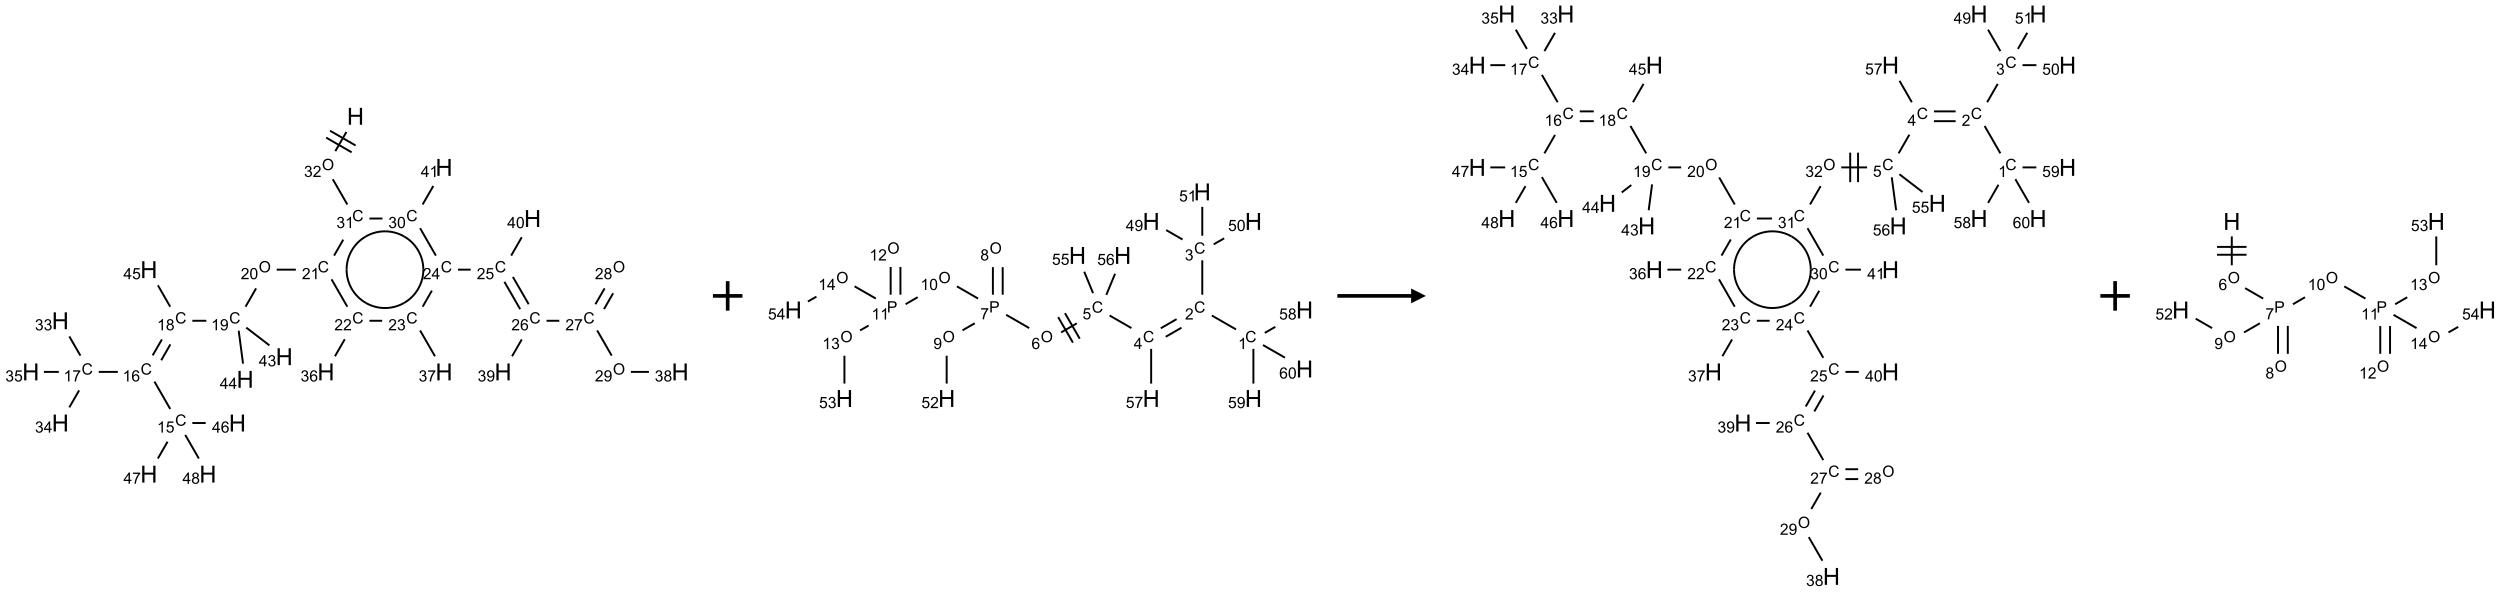 <?xml version="1.0" encoding="UTF-8"?>
<svg xmlns="http://www.w3.org/2000/svg" xmlns:xlink="http://www.w3.org/1999/xlink" width="1694" height="401" viewBox="0 0 1694 401">
<defs>
<g>
<g id="glyph-0-0">
<path d="M 2 0 L 2 -10 L 10 -10 L 10 0 Z M 2.25 -0.25 L 9.75 -0.25 L 9.75 -9.75 L 2.25 -9.75 Z M 2.25 -0.25 "/>
</g>
<g id="glyph-0-1">
<path d="M 1.281 0 L 1.281 -11.453 L 2.797 -11.453 L 2.797 -6.75 L 8.75 -6.75 L 8.75 -11.453 L 10.266 -11.453 L 10.266 0 L 8.75 0 L 8.75 -5.398 L 2.797 -5.398 L 2.797 0 Z M 1.281 0 "/>
</g>
<g id="glyph-1-0">
<path d="M 1.332 0 L 1.332 -6.668 L 6.668 -6.668 L 6.668 0 Z M 1.5 -0.168 L 6.5 -0.168 L 6.5 -6.5 L 1.5 -6.5 Z M 1.5 -0.168 "/>
</g>
<g id="glyph-1-1">
<path d="M 0.516 -3.719 C 0.516 -4.984 0.855 -5.977 1.535 -6.695 C 2.215 -7.414 3.094 -7.77 4.172 -7.77 C 4.875 -7.77 5.512 -7.602 6.078 -7.266 C 6.645 -6.93 7.074 -6.461 7.371 -5.855 C 7.668 -5.254 7.816 -4.57 7.816 -3.809 C 7.816 -3.035 7.66 -2.34 7.348 -1.73 C 7.035 -1.117 6.594 -0.656 6.02 -0.34 C 5.449 -0.027 4.828 0.129 4.168 0.129 C 3.449 0.129 2.805 -0.043 2.238 -0.391 C 1.672 -0.738 1.246 -1.211 0.953 -1.812 C 0.66 -2.414 0.516 -3.047 0.516 -3.719 Z M 1.559 -3.703 C 1.559 -2.781 1.805 -2.059 2.301 -1.527 C 2.793 -1 3.414 -0.734 4.16 -0.734 C 4.922 -0.734 5.547 -1 6.039 -1.535 C 6.531 -2.07 6.777 -2.828 6.777 -3.812 C 6.777 -4.434 6.672 -4.977 6.461 -5.441 C 6.25 -5.902 5.945 -6.262 5.539 -6.52 C 5.133 -6.773 4.68 -6.902 4.176 -6.902 C 3.461 -6.902 2.848 -6.656 2.332 -6.164 C 1.816 -5.672 1.559 -4.852 1.559 -3.703 Z M 1.559 -3.703 "/>
</g>
<g id="glyph-1-2">
<path d="M 0.449 -2.016 L 1.387 -2.141 C 1.492 -1.609 1.676 -1.227 1.934 -0.992 C 2.191 -0.758 2.508 -0.641 2.879 -0.641 C 3.32 -0.641 3.695 -0.793 3.996 -1.098 C 4.301 -1.402 4.453 -1.781 4.453 -2.234 C 4.453 -2.664 4.312 -3.02 4.031 -3.301 C 3.75 -3.578 3.391 -3.719 2.957 -3.719 C 2.781 -3.719 2.562 -3.684 2.297 -3.613 L 2.402 -4.438 C 2.465 -4.43 2.516 -4.426 2.551 -4.426 C 2.949 -4.426 3.312 -4.531 3.629 -4.738 C 3.949 -4.949 4.109 -5.27 4.109 -5.703 C 4.109 -6.047 3.992 -6.332 3.762 -6.559 C 3.527 -6.785 3.227 -6.895 2.859 -6.895 C 2.496 -6.895 2.191 -6.781 1.949 -6.551 C 1.707 -6.324 1.547 -5.98 1.48 -5.52 L 0.543 -5.688 C 0.656 -6.316 0.918 -6.805 1.324 -7.148 C 1.73 -7.492 2.234 -7.668 2.84 -7.668 C 3.254 -7.668 3.641 -7.578 3.988 -7.398 C 4.34 -7.219 4.609 -6.977 4.793 -6.668 C 4.98 -6.359 5.074 -6.031 5.074 -5.684 C 5.074 -5.352 4.984 -5.051 4.809 -4.781 C 4.629 -4.512 4.367 -4.297 4.02 -4.137 C 4.473 -4.031 4.824 -3.816 5.074 -3.488 C 5.324 -3.16 5.449 -2.75 5.449 -2.254 C 5.449 -1.59 5.203 -1.023 4.719 -0.559 C 4.234 -0.098 3.617 0.137 2.875 0.137 C 2.203 0.137 1.648 -0.062 1.207 -0.465 C 0.762 -0.863 0.512 -1.379 0.449 -2.016 Z M 0.449 -2.016 "/>
</g>
<g id="glyph-1-3">
<path d="M 5.371 -0.902 L 5.371 0 L 0.324 0 C 0.316 -0.227 0.352 -0.441 0.434 -0.652 C 0.562 -0.996 0.766 -1.332 1.051 -1.668 C 1.332 -2 1.742 -2.387 2.277 -2.824 C 3.105 -3.504 3.668 -4.043 3.957 -4.441 C 4.25 -4.84 4.395 -5.215 4.395 -5.566 C 4.395 -5.938 4.262 -6.254 3.996 -6.508 C 3.73 -6.762 3.387 -6.891 2.957 -6.891 C 2.508 -6.891 2.145 -6.754 1.875 -6.484 C 1.605 -6.215 1.469 -5.84 1.465 -5.359 L 0.5 -5.457 C 0.566 -6.176 0.812 -6.727 1.246 -7.102 C 1.676 -7.477 2.254 -7.668 2.98 -7.668 C 3.711 -7.668 4.293 -7.465 4.719 -7.059 C 5.145 -6.652 5.359 -6.148 5.359 -5.547 C 5.359 -5.242 5.297 -4.941 5.172 -4.645 C 5.047 -4.352 4.84 -4.039 4.551 -3.715 C 4.262 -3.387 3.777 -2.938 3.105 -2.371 C 2.543 -1.898 2.18 -1.578 2.02 -1.41 C 1.859 -1.242 1.73 -1.07 1.625 -0.902 Z M 5.371 -0.902 "/>
</g>
<g id="glyph-1-4">
<path d="M 6.27 -2.676 L 7.281 -2.422 C 7.07 -1.594 6.688 -0.961 6.137 -0.523 C 5.586 -0.086 4.914 0.129 4.121 0.129 C 3.297 0.129 2.629 -0.039 2.113 -0.371 C 1.598 -0.707 1.203 -1.191 0.934 -1.828 C 0.664 -2.465 0.531 -3.145 0.531 -3.875 C 0.531 -4.672 0.684 -5.363 0.988 -5.957 C 1.293 -6.547 1.723 -6.996 2.285 -7.305 C 2.844 -7.613 3.461 -7.766 4.137 -7.766 C 4.898 -7.766 5.543 -7.57 6.062 -7.184 C 6.582 -6.793 6.945 -6.246 7.152 -5.543 L 6.156 -5.309 C 5.98 -5.863 5.723 -6.266 5.387 -6.52 C 5.051 -6.773 4.625 -6.902 4.113 -6.902 C 3.527 -6.902 3.039 -6.762 2.645 -6.48 C 2.25 -6.199 1.973 -5.82 1.812 -5.348 C 1.652 -4.871 1.574 -4.383 1.574 -3.879 C 1.574 -3.23 1.668 -2.664 1.855 -2.18 C 2.047 -1.695 2.34 -1.332 2.738 -1.094 C 3.137 -0.855 3.57 -0.734 4.035 -0.734 C 4.602 -0.734 5.082 -0.898 5.473 -1.223 C 5.867 -1.551 6.133 -2.035 6.27 -2.676 Z M 6.27 -2.676 "/>
</g>
<g id="glyph-1-5">
<path d="M 3.973 0 L 3.035 0 L 3.035 -5.973 C 2.809 -5.758 2.516 -5.543 2.148 -5.328 C 1.781 -5.113 1.453 -4.953 1.16 -4.844 L 1.16 -5.75 C 1.684 -5.996 2.145 -6.297 2.535 -6.645 C 2.93 -6.996 3.207 -7.336 3.371 -7.668 L 3.973 -7.668 Z M 3.973 0 "/>
</g>
<g id="glyph-1-6">
<path d="M 0.441 -3.766 C 0.441 -4.668 0.535 -5.395 0.723 -5.945 C 0.906 -6.496 1.184 -6.922 1.551 -7.219 C 1.918 -7.516 2.375 -7.668 2.934 -7.668 C 3.344 -7.668 3.703 -7.586 4.012 -7.418 C 4.32 -7.254 4.574 -7.016 4.777 -6.707 C 4.977 -6.395 5.137 -6.016 5.25 -5.57 C 5.363 -5.125 5.422 -4.523 5.422 -3.766 C 5.422 -2.871 5.328 -2.148 5.145 -1.598 C 4.961 -1.047 4.688 -0.621 4.32 -0.32 C 3.953 -0.02 3.492 0.129 2.934 0.129 C 2.195 0.129 1.617 -0.133 1.199 -0.66 C 0.695 -1.297 0.441 -2.332 0.441 -3.766 Z M 1.406 -3.766 C 1.406 -2.512 1.555 -1.68 1.848 -1.262 C 2.141 -0.848 2.5 -0.641 2.934 -0.641 C 3.363 -0.641 3.727 -0.848 4.02 -1.266 C 4.312 -1.684 4.457 -2.516 4.457 -3.766 C 4.457 -5.023 4.312 -5.859 4.02 -6.27 C 3.727 -6.684 3.359 -6.891 2.922 -6.891 C 2.492 -6.891 2.148 -6.707 1.891 -6.344 C 1.566 -5.879 1.406 -5.02 1.406 -3.766 Z M 1.406 -3.766 "/>
</g>
<g id="glyph-1-7">
<path d="M 0.582 -1.766 L 1.484 -1.848 C 1.562 -1.426 1.707 -1.117 1.922 -0.926 C 2.137 -0.734 2.414 -0.641 2.75 -0.641 C 3.039 -0.641 3.289 -0.707 3.508 -0.84 C 3.727 -0.973 3.902 -1.148 4.043 -1.367 C 4.18 -1.586 4.297 -1.887 4.391 -2.262 C 4.484 -2.637 4.531 -3.016 4.531 -3.406 C 4.531 -3.449 4.531 -3.512 4.527 -3.594 C 4.34 -3.297 4.082 -3.055 3.758 -2.867 C 3.434 -2.68 3.082 -2.59 2.703 -2.59 C 2.07 -2.59 1.535 -2.816 1.098 -3.277 C 0.66 -3.734 0.441 -4.34 0.441 -5.09 C 0.441 -5.863 0.672 -6.484 1.129 -6.957 C 1.586 -7.43 2.156 -7.668 2.844 -7.668 C 3.34 -7.668 3.793 -7.531 4.207 -7.266 C 4.617 -7 4.93 -6.617 5.145 -6.121 C 5.355 -5.629 5.465 -4.91 5.465 -3.973 C 5.465 -2.996 5.359 -2.223 5.145 -1.645 C 4.934 -1.066 4.617 -0.625 4.199 -0.324 C 3.781 -0.02 3.293 0.129 2.73 0.129 C 2.133 0.129 1.645 -0.035 1.266 -0.367 C 0.887 -0.699 0.66 -1.164 0.582 -1.766 Z M 4.422 -5.137 C 4.422 -5.676 4.277 -6.102 3.992 -6.418 C 3.707 -6.734 3.359 -6.891 2.957 -6.891 C 2.543 -6.891 2.18 -6.719 1.871 -6.379 C 1.562 -6.039 1.406 -5.598 1.406 -5.059 C 1.406 -4.57 1.555 -4.176 1.848 -3.871 C 2.141 -3.566 2.5 -3.418 2.934 -3.418 C 3.367 -3.418 3.723 -3.57 4.004 -3.871 C 4.281 -4.176 4.422 -4.598 4.422 -5.137 Z M 4.422 -5.137 "/>
</g>
<g id="glyph-1-8">
<path d="M 1.887 -4.141 C 1.496 -4.281 1.207 -4.484 1.02 -4.75 C 0.832 -5.016 0.738 -5.328 0.738 -5.699 C 0.738 -6.254 0.938 -6.719 1.34 -7.098 C 1.738 -7.477 2.27 -7.668 2.934 -7.668 C 3.598 -7.668 4.137 -7.473 4.543 -7.086 C 4.949 -6.699 5.152 -6.227 5.152 -5.672 C 5.152 -5.316 5.059 -5.008 4.871 -4.746 C 4.688 -4.484 4.406 -4.281 4.027 -4.141 C 4.496 -3.988 4.852 -3.742 5.098 -3.402 C 5.34 -3.062 5.465 -2.656 5.465 -2.184 C 5.465 -1.531 5.234 -0.98 4.77 -0.535 C 4.309 -0.09 3.703 0.129 2.949 0.129 C 2.195 0.129 1.586 -0.094 1.125 -0.539 C 0.664 -0.984 0.434 -1.543 0.434 -2.207 C 0.434 -2.703 0.559 -3.121 0.809 -3.457 C 1.062 -3.793 1.422 -4.02 1.887 -4.141 Z M 1.699 -5.73 C 1.699 -5.367 1.812 -5.074 2.047 -4.844 C 2.281 -4.613 2.582 -4.5 2.953 -4.5 C 3.312 -4.5 3.609 -4.613 3.84 -4.84 C 4.07 -5.066 4.188 -5.348 4.188 -5.676 C 4.188 -6.02 4.07 -6.309 3.832 -6.543 C 3.594 -6.777 3.297 -6.895 2.941 -6.895 C 2.586 -6.895 2.289 -6.781 2.051 -6.551 C 1.816 -6.324 1.699 -6.047 1.699 -5.73 Z M 1.395 -2.203 C 1.395 -1.938 1.461 -1.676 1.586 -1.426 C 1.711 -1.176 1.902 -0.984 2.152 -0.848 C 2.402 -0.711 2.672 -0.641 2.957 -0.641 C 3.406 -0.641 3.777 -0.785 4.066 -1.074 C 4.359 -1.363 4.504 -1.727 4.504 -2.172 C 4.504 -2.625 4.355 -2.996 4.055 -3.293 C 3.754 -3.586 3.379 -3.734 2.926 -3.734 C 2.484 -3.734 2.121 -3.59 1.832 -3.297 C 1.543 -3.004 1.395 -2.641 1.395 -2.203 Z M 1.395 -2.203 "/>
</g>
<g id="glyph-1-9">
<path d="M 5.309 -5.766 L 4.375 -5.691 C 4.293 -6.059 4.172 -6.328 4.02 -6.496 C 3.766 -6.762 3.453 -6.895 3.082 -6.895 C 2.785 -6.895 2.523 -6.812 2.297 -6.645 C 2 -6.43 1.77 -6.117 1.598 -5.703 C 1.43 -5.289 1.34 -4.703 1.332 -3.938 C 1.559 -4.281 1.836 -4.535 2.16 -4.703 C 2.488 -4.871 2.828 -4.953 3.188 -4.953 C 3.812 -4.953 4.344 -4.723 4.785 -4.262 C 5.223 -3.801 5.441 -3.207 5.441 -2.48 C 5.441 -2 5.34 -1.555 5.133 -1.145 C 4.926 -0.73 4.641 -0.418 4.281 -0.199 C 3.922 0.02 3.512 0.129 3.051 0.129 C 2.27 0.129 1.633 -0.156 1.141 -0.73 C 0.648 -1.305 0.402 -2.254 0.402 -3.574 C 0.402 -5.051 0.672 -6.121 1.219 -6.793 C 1.695 -7.375 2.336 -7.668 3.141 -7.668 C 3.742 -7.668 4.234 -7.5 4.617 -7.16 C 5 -6.824 5.23 -6.359 5.309 -5.766 Z M 1.48 -2.473 C 1.48 -2.152 1.547 -1.844 1.684 -1.547 C 1.82 -1.25 2.016 -1.027 2.262 -0.871 C 2.508 -0.719 2.766 -0.641 3.035 -0.641 C 3.434 -0.641 3.773 -0.801 4.059 -1.121 C 4.344 -1.441 4.484 -1.875 4.484 -2.422 C 4.484 -2.949 4.344 -3.367 4.062 -3.668 C 3.781 -3.973 3.426 -4.125 3 -4.125 C 2.578 -4.125 2.219 -3.973 1.922 -3.668 C 1.625 -3.363 1.48 -2.969 1.48 -2.473 Z M 1.48 -2.473 "/>
</g>
<g id="glyph-1-10">
<path d="M 0.441 -2 L 1.426 -2.082 C 1.5 -1.605 1.668 -1.242 1.934 -1.004 C 2.199 -0.762 2.52 -0.641 2.895 -0.641 C 3.348 -0.641 3.73 -0.812 4.043 -1.152 C 4.355 -1.492 4.512 -1.941 4.512 -2.504 C 4.512 -3.039 4.359 -3.461 4.059 -3.77 C 3.758 -4.078 3.367 -4.234 2.879 -4.234 C 2.578 -4.234 2.305 -4.164 2.062 -4.027 C 1.82 -3.891 1.629 -3.715 1.488 -3.496 L 0.609 -3.609 L 1.348 -7.531 L 5.145 -7.531 L 5.145 -6.637 L 2.098 -6.637 L 1.688 -4.582 C 2.145 -4.902 2.625 -5.062 3.129 -5.062 C 3.797 -5.062 4.359 -4.832 4.816 -4.371 C 5.277 -3.91 5.504 -3.312 5.504 -2.59 C 5.504 -1.898 5.305 -1.301 4.902 -0.797 C 4.41 -0.18 3.742 0.129 2.895 0.129 C 2.199 0.129 1.633 -0.062 1.195 -0.453 C 0.758 -0.844 0.504 -1.359 0.441 -2 Z M 0.441 -2 "/>
</g>
<g id="glyph-1-11">
<path d="M 3.449 0 L 3.449 -1.828 L 0.137 -1.828 L 0.137 -2.688 L 3.621 -7.637 L 4.387 -7.637 L 4.387 -2.688 L 5.418 -2.688 L 5.418 -1.828 L 4.387 -1.828 L 4.387 0 Z M 3.449 -2.688 L 3.449 -6.129 L 1.059 -2.688 Z M 3.449 -2.688 "/>
</g>
<g id="glyph-1-12">
<path d="M 0.504 -6.637 L 0.504 -7.535 L 5.449 -7.535 L 5.449 -6.809 C 4.961 -6.289 4.48 -5.602 4.004 -4.746 C 3.527 -3.887 3.156 -3.004 2.895 -2.098 C 2.707 -1.461 2.59 -0.762 2.535 0 L 1.574 0 C 1.582 -0.602 1.703 -1.328 1.926 -2.176 C 2.152 -3.027 2.477 -3.848 2.898 -4.637 C 3.32 -5.426 3.77 -6.094 4.246 -6.637 Z M 0.504 -6.637 "/>
</g>
<g id="glyph-1-13">
<path d="M 0.824 0 L 0.824 -7.637 L 3.703 -7.637 C 4.211 -7.637 4.598 -7.609 4.863 -7.562 C 5.238 -7.5 5.555 -7.383 5.809 -7.207 C 6.062 -7.031 6.266 -6.785 6.418 -6.469 C 6.574 -6.152 6.652 -5.805 6.652 -5.426 C 6.652 -4.777 6.445 -4.227 6.031 -3.777 C 5.617 -3.328 4.871 -3.105 3.793 -3.105 L 1.832 -3.105 L 1.832 0 Z M 1.832 -4.004 L 3.809 -4.004 C 4.461 -4.004 4.922 -4.125 5.199 -4.371 C 5.473 -4.613 5.609 -4.953 5.609 -5.395 C 5.609 -5.715 5.527 -5.988 5.367 -6.215 C 5.207 -6.441 4.992 -6.594 4.73 -6.668 C 4.559 -6.711 4.246 -6.734 3.785 -6.734 L 1.832 -6.734 Z M 1.832 -4.004 "/>
</g>
</g>
</defs>
<path fill="none" stroke-width="0.033" stroke-linecap="butt" stroke-linejoin="miter" stroke="rgb(0%, 0%, 0%)" stroke-opacity="1" stroke-miterlimit="10" d="M 5.347 0.265 L 5.159 0.591 " transform="matrix(40, 0, 0, 40, 20.855, 78.795)"/>
<path fill="none" stroke-width="0.033" stroke-linecap="butt" stroke-linejoin="miter" stroke="rgb(0%, 0%, 0%)" stroke-opacity="1" stroke-miterlimit="10" d="M 5.003 0.361 L 5.436 0.611 " transform="matrix(40, 0, 0, 40, 20.855, 78.795)"/>
<path fill="none" stroke-width="0.033" stroke-linecap="butt" stroke-linejoin="miter" stroke="rgb(0%, 0%, 0%)" stroke-opacity="1" stroke-miterlimit="10" d="M 5.07 0.245 L 5.503 0.495 " transform="matrix(40, 0, 0, 40, 20.855, 78.795)"/>
<path fill="none" stroke-width="0.033" stroke-linecap="butt" stroke-linejoin="miter" stroke="rgb(0%, 0%, 0%)" stroke-opacity="1" stroke-miterlimit="10" d="M 5.116 1.067 L 5.362 1.494 " transform="matrix(40, 0, 0, 40, 20.855, 78.795)"/>
<path fill="none" stroke-width="0.033" stroke-linecap="butt" stroke-linejoin="miter" stroke="rgb(0%, 0%, 0%)" stroke-opacity="1" stroke-miterlimit="10" d="M 5.293 2.09 L 5.138 2.36 " transform="matrix(40, 0, 0, 40, 20.855, 78.795)"/>
<path fill="none" stroke-width="0.033" stroke-linecap="butt" stroke-linejoin="miter" stroke="rgb(0%, 0%, 0%)" stroke-opacity="1" stroke-miterlimit="10" d="M 4.49 2.598 L 4.166 2.598 " transform="matrix(40, 0, 0, 40, 20.855, 78.795)"/>
<path fill="none" stroke-width="0.033" stroke-linecap="butt" stroke-linejoin="miter" stroke="rgb(0%, 0%, 0%)" stroke-opacity="1" stroke-miterlimit="10" d="M 3.817 2.915 L 3.638 3.226 " transform="matrix(40, 0, 0, 40, 20.855, 78.795)"/>
<path fill="none" stroke-width="0.033" stroke-linecap="butt" stroke-linejoin="miter" stroke="rgb(0%, 0%, 0%)" stroke-opacity="1" stroke-miterlimit="10" d="M 2.974 3.464 L 2.737 3.464 " transform="matrix(40, 0, 0, 40, 20.855, 78.795)"/>
<path fill="none" stroke-width="0.033" stroke-linecap="butt" stroke-linejoin="miter" stroke="rgb(0%, 0%, 0%)" stroke-opacity="1" stroke-miterlimit="10" d="M 2.221 3.781 L 2.065 4.05 " transform="matrix(40, 0, 0, 40, 20.855, 78.795)"/>
<path fill="none" stroke-width="0.033" stroke-linecap="butt" stroke-linejoin="miter" stroke="rgb(0%, 0%, 0%)" stroke-opacity="1" stroke-miterlimit="10" d="M 2.365 3.864 L 2.21 4.133 " transform="matrix(40, 0, 0, 40, 20.855, 78.795)"/>
<path fill="none" stroke-width="0.033" stroke-linecap="butt" stroke-linejoin="miter" stroke="rgb(0%, 0%, 0%)" stroke-opacity="1" stroke-miterlimit="10" d="M 2.095 4.494 L 2.362 4.958 " transform="matrix(40, 0, 0, 40, 20.855, 78.795)"/>
<path fill="none" stroke-width="0.033" stroke-linecap="butt" stroke-linejoin="miter" stroke="rgb(0%, 0%, 0%)" stroke-opacity="1" stroke-miterlimit="10" d="M 2.737 5.196 L 2.963 5.196 " transform="matrix(40, 0, 0, 40, 20.855, 78.795)"/>
<path fill="none" stroke-width="0.033" stroke-linecap="butt" stroke-linejoin="miter" stroke="rgb(0%, 0%, 0%)" stroke-opacity="1" stroke-miterlimit="10" d="M 2.317 5.513 L 2.153 5.797 " transform="matrix(40, 0, 0, 40, 20.855, 78.795)"/>
<path fill="none" stroke-width="0.033" stroke-linecap="butt" stroke-linejoin="miter" stroke="rgb(0%, 0%, 0%)" stroke-opacity="1" stroke-miterlimit="10" d="M 2.616 5.397 L 2.847 5.797 " transform="matrix(40, 0, 0, 40, 20.855, 78.795)"/>
<path fill="none" stroke-width="0.033" stroke-linecap="butt" stroke-linejoin="miter" stroke="rgb(0%, 0%, 0%)" stroke-opacity="1" stroke-miterlimit="10" d="M 1.475 4.33 L 1.152 4.33 " transform="matrix(40, 0, 0, 40, 20.855, 78.795)"/>
<path fill="none" stroke-width="0.033" stroke-linecap="butt" stroke-linejoin="miter" stroke="rgb(0%, 0%, 0%)" stroke-opacity="1" stroke-miterlimit="10" d="M 0.841 4.055 L 0.653 3.729 " transform="matrix(40, 0, 0, 40, 20.855, 78.795)"/>
<path fill="none" stroke-width="0.033" stroke-linecap="butt" stroke-linejoin="miter" stroke="rgb(0%, 0%, 0%)" stroke-opacity="1" stroke-miterlimit="10" d="M 0.819 4.643 L 0.653 4.931 " transform="matrix(40, 0, 0, 40, 20.855, 78.795)"/>
<path fill="none" stroke-width="0.033" stroke-linecap="butt" stroke-linejoin="miter" stroke="rgb(0%, 0%, 0%)" stroke-opacity="1" stroke-miterlimit="10" d="M 0.475 4.33 L 0.222 4.33 " transform="matrix(40, 0, 0, 40, 20.855, 78.795)"/>
<path fill="none" stroke-width="0.033" stroke-linecap="butt" stroke-linejoin="miter" stroke="rgb(0%, 0%, 0%)" stroke-opacity="1" stroke-miterlimit="10" d="M 2.362 3.226 L 2.153 2.863 " transform="matrix(40, 0, 0, 40, 20.855, 78.795)"/>
<path fill="none" stroke-width="0.033" stroke-linecap="butt" stroke-linejoin="miter" stroke="rgb(0%, 0%, 0%)" stroke-opacity="1" stroke-miterlimit="10" d="M 3.651 3.58 L 4.043 3.881 " transform="matrix(40, 0, 0, 40, 20.855, 78.795)"/>
<path fill="none" stroke-width="0.033" stroke-linecap="butt" stroke-linejoin="miter" stroke="rgb(0%, 0%, 0%)" stroke-opacity="1" stroke-miterlimit="10" d="M 3.522 3.632 L 3.596 4.19 " transform="matrix(40, 0, 0, 40, 20.855, 78.795)"/>
<path fill="none" stroke-width="0.033" stroke-linecap="butt" stroke-linejoin="miter" stroke="rgb(0%, 0%, 0%)" stroke-opacity="1" stroke-miterlimit="10" d="M 5.095 2.762 L 5.362 3.226 " transform="matrix(40, 0, 0, 40, 20.855, 78.795)"/>
<path fill="none" stroke-width="0.033" stroke-linecap="butt" stroke-linejoin="miter" stroke="rgb(0%, 0%, 0%)" stroke-opacity="1" stroke-miterlimit="10" d="M 5.319 3.777 L 5.153 4.065 " transform="matrix(40, 0, 0, 40, 20.855, 78.795)"/>
<path fill="none" stroke-width="0.033" stroke-linecap="butt" stroke-linejoin="miter" stroke="rgb(0%, 0%, 0%)" stroke-opacity="1" stroke-miterlimit="10" d="M 5.737 3.464 L 5.953 3.464 " transform="matrix(40, 0, 0, 40, 20.855, 78.795)"/>
<path fill="none" stroke-width="0.033" stroke-linecap="butt" stroke-linejoin="miter" stroke="rgb(0%, 0%, 0%)" stroke-opacity="1" stroke-miterlimit="10" d="M 6.595 3.628 L 6.847 4.065 " transform="matrix(40, 0, 0, 40, 20.855, 78.795)"/>
<path fill="none" stroke-width="0.033" stroke-linecap="butt" stroke-linejoin="miter" stroke="rgb(0%, 0%, 0%)" stroke-opacity="1" stroke-miterlimit="10" d="M 6.638 3.226 L 6.795 2.953 " transform="matrix(40, 0, 0, 40, 20.855, 78.795)"/>
<path fill="none" stroke-width="0.033" stroke-linecap="butt" stroke-linejoin="miter" stroke="rgb(0%, 0%, 0%)" stroke-opacity="1" stroke-miterlimit="10" d="M 7.237 2.598 L 7.452 2.598 " transform="matrix(40, 0, 0, 40, 20.855, 78.795)"/>
<path fill="none" stroke-width="0.033" stroke-linecap="butt" stroke-linejoin="miter" stroke="rgb(0%, 0%, 0%)" stroke-opacity="1" stroke-miterlimit="10" d="M 8.023 2.804 L 8.29 3.267 " transform="matrix(40, 0, 0, 40, 20.855, 78.795)"/>
<path fill="none" stroke-width="0.033" stroke-linecap="butt" stroke-linejoin="miter" stroke="rgb(0%, 0%, 0%)" stroke-opacity="1" stroke-miterlimit="10" d="M 8.167 2.721 L 8.435 3.184 " transform="matrix(40, 0, 0, 40, 20.855, 78.795)"/>
<path fill="none" stroke-width="0.033" stroke-linecap="butt" stroke-linejoin="miter" stroke="rgb(0%, 0%, 0%)" stroke-opacity="1" stroke-miterlimit="10" d="M 8.737 3.464 L 8.953 3.464 " transform="matrix(40, 0, 0, 40, 20.855, 78.795)"/>
<path fill="none" stroke-width="0.033" stroke-linecap="butt" stroke-linejoin="miter" stroke="rgb(0%, 0%, 0%)" stroke-opacity="1" stroke-miterlimit="10" d="M 9.71 3.267 L 9.865 2.998 " transform="matrix(40, 0, 0, 40, 20.855, 78.795)"/>
<path fill="none" stroke-width="0.033" stroke-linecap="butt" stroke-linejoin="miter" stroke="rgb(0%, 0%, 0%)" stroke-opacity="1" stroke-miterlimit="10" d="M 9.565 3.184 L 9.721 2.915 " transform="matrix(40, 0, 0, 40, 20.855, 78.795)"/>
<path fill="none" stroke-width="0.033" stroke-linecap="butt" stroke-linejoin="miter" stroke="rgb(0%, 0%, 0%)" stroke-opacity="1" stroke-miterlimit="10" d="M 9.595 3.628 L 9.841 4.055 " transform="matrix(40, 0, 0, 40, 20.855, 78.795)"/>
<path fill="none" stroke-width="0.033" stroke-linecap="butt" stroke-linejoin="miter" stroke="rgb(0%, 0%, 0%)" stroke-opacity="1" stroke-miterlimit="10" d="M 10.166 4.33 L 10.471 4.33 " transform="matrix(40, 0, 0, 40, 20.855, 78.795)"/>
<path fill="none" stroke-width="0.033" stroke-linecap="butt" stroke-linejoin="miter" stroke="rgb(0%, 0%, 0%)" stroke-opacity="1" stroke-miterlimit="10" d="M 8.317 3.781 L 8.153 4.065 " transform="matrix(40, 0, 0, 40, 20.855, 78.795)"/>
<path fill="none" stroke-width="0.033" stroke-linecap="butt" stroke-linejoin="miter" stroke="rgb(0%, 0%, 0%)" stroke-opacity="1" stroke-miterlimit="10" d="M 8.138 2.36 L 8.317 2.049 " transform="matrix(40, 0, 0, 40, 20.855, 78.795)"/>
<path fill="none" stroke-width="0.033" stroke-linecap="butt" stroke-linejoin="miter" stroke="rgb(0%, 0%, 0%)" stroke-opacity="1" stroke-miterlimit="10" d="M 6.862 2.36 L 6.595 1.896 " transform="matrix(40, 0, 0, 40, 20.855, 78.795)"/>
<path fill="none" stroke-width="0.033" stroke-linecap="butt" stroke-linejoin="miter" stroke="rgb(0%, 0%, 0%)" stroke-opacity="1" stroke-miterlimit="10" d="M 5.957 1.732 L 5.737 1.732 " transform="matrix(40, 0, 0, 40, 20.855, 78.795)"/>
<path fill="none" stroke-width="0.033" stroke-linecap="butt" stroke-linejoin="miter" stroke="rgb(0%, 0%, 0%)" stroke-opacity="1" stroke-miterlimit="10" d="M 6.638 1.494 L 6.819 1.18 " transform="matrix(40, 0, 0, 40, 20.855, 78.795)"/>
<path fill="none" stroke-width="0.033" stroke-linecap="butt" stroke-linejoin="miter" stroke="rgb(0%, 0%, 0%)" stroke-opacity="1" stroke-miterlimit="10" d="M 5.35 2.598 C 5.35 2.366 5.474 2.152 5.675 2.036 " transform="matrix(40, 0, 0, 40, 20.855, 78.795)"/>
<path fill="none" stroke-width="0.033" stroke-linecap="butt" stroke-linejoin="miter" stroke="rgb(0%, 0%, 0%)" stroke-opacity="1" stroke-miterlimit="10" d="M 5.675 3.161 C 5.474 3.045 5.35 2.83 5.35 2.598 " transform="matrix(40, 0, 0, 40, 20.855, 78.795)"/>
<path fill="none" stroke-width="0.033" stroke-linecap="butt" stroke-linejoin="miter" stroke="rgb(0%, 0%, 0%)" stroke-opacity="1" stroke-miterlimit="10" d="M 6.325 3.161 C 6.124 3.277 5.876 3.277 5.675 3.161 " transform="matrix(40, 0, 0, 40, 20.855, 78.795)"/>
<path fill="none" stroke-width="0.033" stroke-linecap="butt" stroke-linejoin="miter" stroke="rgb(0%, 0%, 0%)" stroke-opacity="1" stroke-miterlimit="10" d="M 6.65 2.598 C 6.65 2.83 6.526 3.045 6.325 3.161 " transform="matrix(40, 0, 0, 40, 20.855, 78.795)"/>
<path fill="none" stroke-width="0.033" stroke-linecap="butt" stroke-linejoin="miter" stroke="rgb(0%, 0%, 0%)" stroke-opacity="1" stroke-miterlimit="10" d="M 6.325 2.036 C 6.526 2.152 6.65 2.366 6.65 2.598 " transform="matrix(40, 0, 0, 40, 20.855, 78.795)"/>
<path fill="none" stroke-width="0.033" stroke-linecap="butt" stroke-linejoin="miter" stroke="rgb(0%, 0%, 0%)" stroke-opacity="1" stroke-miterlimit="10" d="M 5.675 2.036 C 5.876 1.92 6.124 1.92 6.325 2.036 " transform="matrix(40, 0, 0, 40, 20.855, 78.795)"/>
<g fill="rgb(0%, 0%, 0%)" fill-opacity="1">
<use xlink:href="#glyph-0-1" x="235.082" y="84.523"/>
</g>
<g fill="rgb(0%, 0%, 0%)" fill-opacity="1">
<use xlink:href="#glyph-1-1" x="218.102" y="115.285"/>
</g>
<g fill="rgb(0%, 0%, 0%)" fill-opacity="1">
<use xlink:href="#glyph-1-2" x="205.98" y="119.918"/>
<use xlink:href="#glyph-1-3" x="211.913" y="119.918"/>
</g>
<g fill="rgb(0%, 0%, 0%)" fill-opacity="1">
<use xlink:href="#glyph-1-4" x="238.637" y="149.922"/>
</g>
<g fill="rgb(0%, 0%, 0%)" fill-opacity="1">
<use xlink:href="#glyph-1-2" x="227.93" y="154.559"/>
<use xlink:href="#glyph-1-5" x="233.862" y="154.559"/>
</g>
<g fill="rgb(0%, 0%, 0%)" fill-opacity="1">
<use xlink:href="#glyph-1-4" x="215.262" y="184.562"/>
</g>
<g fill="rgb(0%, 0%, 0%)" fill-opacity="1">
<use xlink:href="#glyph-1-3" x="204.555" y="189.199"/>
<use xlink:href="#glyph-1-5" x="210.487" y="189.199"/>
</g>
<g fill="rgb(0%, 0%, 0%)" fill-opacity="1">
<use xlink:href="#glyph-1-1" x="175.277" y="184.566"/>
</g>
<g fill="rgb(0%, 0%, 0%)" fill-opacity="1">
<use xlink:href="#glyph-1-3" x="163.105" y="189.199"/>
<use xlink:href="#glyph-1-6" x="169.038" y="189.199"/>
</g>
<g fill="rgb(0%, 0%, 0%)" fill-opacity="1">
<use xlink:href="#glyph-1-4" x="155.262" y="219.203"/>
</g>
<g fill="rgb(0%, 0%, 0%)" fill-opacity="1">
<use xlink:href="#glyph-1-5" x="143.062" y="223.84"/>
<use xlink:href="#glyph-1-7" x="148.995" y="223.84"/>
</g>
<g fill="rgb(0%, 0%, 0%)" fill-opacity="1">
<use xlink:href="#glyph-1-4" x="118.637" y="219.203"/>
</g>
<g fill="rgb(0%, 0%, 0%)" fill-opacity="1">
<use xlink:href="#glyph-1-5" x="106.438" y="223.84"/>
<use xlink:href="#glyph-1-8" x="112.37" y="223.84"/>
</g>
<g fill="rgb(0%, 0%, 0%)" fill-opacity="1">
<use xlink:href="#glyph-1-4" x="95.262" y="253.844"/>
</g>
<g fill="rgb(0%, 0%, 0%)" fill-opacity="1">
<use xlink:href="#glyph-1-5" x="83.082" y="258.48"/>
<use xlink:href="#glyph-1-9" x="89.014" y="258.48"/>
</g>
<g fill="rgb(0%, 0%, 0%)" fill-opacity="1">
<use xlink:href="#glyph-1-4" x="118.637" y="288.484"/>
</g>
<g fill="rgb(0%, 0%, 0%)" fill-opacity="1">
<use xlink:href="#glyph-1-5" x="106.395" y="293.121"/>
<use xlink:href="#glyph-1-10" x="112.327" y="293.121"/>
</g>
<g fill="rgb(0%, 0%, 0%)" fill-opacity="1">
<use xlink:href="#glyph-0-1" x="155.082" y="292.367"/>
</g>
<g fill="rgb(0%, 0%, 0%)" fill-opacity="1">
<use xlink:href="#glyph-1-11" x="143.656" y="293.16"/>
<use xlink:href="#glyph-1-9" x="149.589" y="293.16"/>
</g>
<g fill="rgb(0%, 0%, 0%)" fill-opacity="1">
<use xlink:href="#glyph-0-1" x="95.082" y="327.008"/>
</g>
<g fill="rgb(0%, 0%, 0%)" fill-opacity="1">
<use xlink:href="#glyph-1-11" x="83.648" y="327.77"/>
<use xlink:href="#glyph-1-12" x="89.581" y="327.77"/>
</g>
<g fill="rgb(0%, 0%, 0%)" fill-opacity="1">
<use xlink:href="#glyph-0-1" x="135.082" y="327.008"/>
</g>
<g fill="rgb(0%, 0%, 0%)" fill-opacity="1">
<use xlink:href="#glyph-1-11" x="123.633" y="327.801"/>
<use xlink:href="#glyph-1-8" x="129.565" y="327.801"/>
</g>
<g fill="rgb(0%, 0%, 0%)" fill-opacity="1">
<use xlink:href="#glyph-1-4" x="55.262" y="253.844"/>
</g>
<g fill="rgb(0%, 0%, 0%)" fill-opacity="1">
<use xlink:href="#glyph-1-5" x="43.078" y="258.48"/>
<use xlink:href="#glyph-1-12" x="49.01" y="258.48"/>
</g>
<g fill="rgb(0%, 0%, 0%)" fill-opacity="1">
<use xlink:href="#glyph-0-1" x="35.082" y="223.086"/>
</g>
<g fill="rgb(0%, 0%, 0%)" fill-opacity="1">
<use xlink:href="#glyph-1-2" x="23.648" y="223.879"/>
<use xlink:href="#glyph-1-2" x="29.581" y="223.879"/>
</g>
<g fill="rgb(0%, 0%, 0%)" fill-opacity="1">
<use xlink:href="#glyph-0-1" x="35.082" y="292.367"/>
</g>
<g fill="rgb(0%, 0%, 0%)" fill-opacity="1">
<use xlink:href="#glyph-1-2" x="23.68" y="293.16"/>
<use xlink:href="#glyph-1-11" x="29.612" y="293.16"/>
</g>
<g fill="rgb(0%, 0%, 0%)" fill-opacity="1">
<use xlink:href="#glyph-0-1" x="15.082" y="257.727"/>
</g>
<g fill="rgb(0%, 0%, 0%)" fill-opacity="1">
<use xlink:href="#glyph-1-2" x="3.594" y="258.52"/>
<use xlink:href="#glyph-1-10" x="9.526" y="258.52"/>
</g>
<g fill="rgb(0%, 0%, 0%)" fill-opacity="1">
<use xlink:href="#glyph-0-1" x="95.082" y="188.445"/>
</g>
<g fill="rgb(0%, 0%, 0%)" fill-opacity="1">
<use xlink:href="#glyph-1-11" x="83.594" y="189.207"/>
<use xlink:href="#glyph-1-10" x="89.526" y="189.207"/>
</g>
<g fill="rgb(0%, 0%, 0%)" fill-opacity="1">
<use xlink:href="#glyph-0-1" x="186.816" y="247.438"/>
</g>
<g fill="rgb(0%, 0%, 0%)" fill-opacity="1">
<use xlink:href="#glyph-1-11" x="175.383" y="248.23"/>
<use xlink:href="#glyph-1-2" x="181.315" y="248.23"/>
</g>
<g fill="rgb(0%, 0%, 0%)" fill-opacity="1">
<use xlink:href="#glyph-0-1" x="160.305" y="262.746"/>
</g>
<g fill="rgb(0%, 0%, 0%)" fill-opacity="1">
<use xlink:href="#glyph-1-11" x="148.902" y="263.504"/>
<use xlink:href="#glyph-1-11" x="154.835" y="263.504"/>
</g>
<g fill="rgb(0%, 0%, 0%)" fill-opacity="1">
<use xlink:href="#glyph-1-4" x="238.637" y="219.203"/>
</g>
<g fill="rgb(0%, 0%, 0%)" fill-opacity="1">
<use xlink:href="#glyph-1-3" x="226.535" y="223.84"/>
<use xlink:href="#glyph-1-3" x="232.467" y="223.84"/>
</g>
<g fill="rgb(0%, 0%, 0%)" fill-opacity="1">
<use xlink:href="#glyph-0-1" x="215.082" y="257.727"/>
</g>
<g fill="rgb(0%, 0%, 0%)" fill-opacity="1">
<use xlink:href="#glyph-1-2" x="203.656" y="258.52"/>
<use xlink:href="#glyph-1-9" x="209.589" y="258.52"/>
</g>
<g fill="rgb(0%, 0%, 0%)" fill-opacity="1">
<use xlink:href="#glyph-1-4" x="275.262" y="219.203"/>
</g>
<g fill="rgb(0%, 0%, 0%)" fill-opacity="1">
<use xlink:href="#glyph-1-3" x="263.082" y="223.84"/>
<use xlink:href="#glyph-1-2" x="269.014" y="223.84"/>
</g>
<g fill="rgb(0%, 0%, 0%)" fill-opacity="1">
<use xlink:href="#glyph-0-1" x="295.082" y="257.727"/>
</g>
<g fill="rgb(0%, 0%, 0%)" fill-opacity="1">
<use xlink:href="#glyph-1-2" x="283.648" y="258.52"/>
<use xlink:href="#glyph-1-12" x="289.581" y="258.52"/>
</g>
<g fill="rgb(0%, 0%, 0%)" fill-opacity="1">
<use xlink:href="#glyph-1-4" x="298.637" y="184.562"/>
</g>
<g fill="rgb(0%, 0%, 0%)" fill-opacity="1">
<use xlink:href="#glyph-1-3" x="286.488" y="189.199"/>
<use xlink:href="#glyph-1-11" x="292.421" y="189.199"/>
</g>
<g fill="rgb(0%, 0%, 0%)" fill-opacity="1">
<use xlink:href="#glyph-1-4" x="335.262" y="184.562"/>
</g>
<g fill="rgb(0%, 0%, 0%)" fill-opacity="1">
<use xlink:href="#glyph-1-3" x="323.023" y="189.199"/>
<use xlink:href="#glyph-1-10" x="328.956" y="189.199"/>
</g>
<g fill="rgb(0%, 0%, 0%)" fill-opacity="1">
<use xlink:href="#glyph-1-4" x="358.637" y="219.203"/>
</g>
<g fill="rgb(0%, 0%, 0%)" fill-opacity="1">
<use xlink:href="#glyph-1-3" x="346.461" y="223.84"/>
<use xlink:href="#glyph-1-9" x="352.393" y="223.84"/>
</g>
<g fill="rgb(0%, 0%, 0%)" fill-opacity="1">
<use xlink:href="#glyph-1-4" x="395.262" y="219.203"/>
</g>
<g fill="rgb(0%, 0%, 0%)" fill-opacity="1">
<use xlink:href="#glyph-1-3" x="383.082" y="223.84"/>
<use xlink:href="#glyph-1-12" x="389.014" y="223.84"/>
</g>
<g fill="rgb(0%, 0%, 0%)" fill-opacity="1">
<use xlink:href="#glyph-1-1" x="415.277" y="184.566"/>
</g>
<g fill="rgb(0%, 0%, 0%)" fill-opacity="1">
<use xlink:href="#glyph-1-3" x="403.066" y="189.199"/>
<use xlink:href="#glyph-1-8" x="408.999" y="189.199"/>
</g>
<g fill="rgb(0%, 0%, 0%)" fill-opacity="1">
<use xlink:href="#glyph-1-1" x="415.277" y="253.848"/>
</g>
<g fill="rgb(0%, 0%, 0%)" fill-opacity="1">
<use xlink:href="#glyph-1-3" x="403.066" y="258.48"/>
<use xlink:href="#glyph-1-7" x="408.999" y="258.48"/>
</g>
<g fill="rgb(0%, 0%, 0%)" fill-opacity="1">
<use xlink:href="#glyph-0-1" x="455.082" y="257.727"/>
</g>
<g fill="rgb(0%, 0%, 0%)" fill-opacity="1">
<use xlink:href="#glyph-1-2" x="443.633" y="258.52"/>
<use xlink:href="#glyph-1-8" x="449.565" y="258.52"/>
</g>
<g fill="rgb(0%, 0%, 0%)" fill-opacity="1">
<use xlink:href="#glyph-0-1" x="335.082" y="257.727"/>
</g>
<g fill="rgb(0%, 0%, 0%)" fill-opacity="1">
<use xlink:href="#glyph-1-2" x="323.633" y="258.52"/>
<use xlink:href="#glyph-1-7" x="329.565" y="258.52"/>
</g>
<g fill="rgb(0%, 0%, 0%)" fill-opacity="1">
<use xlink:href="#glyph-0-1" x="355.082" y="153.805"/>
</g>
<g fill="rgb(0%, 0%, 0%)" fill-opacity="1">
<use xlink:href="#glyph-1-11" x="343.676" y="154.598"/>
<use xlink:href="#glyph-1-6" x="349.608" y="154.598"/>
</g>
<g fill="rgb(0%, 0%, 0%)" fill-opacity="1">
<use xlink:href="#glyph-1-4" x="275.262" y="149.922"/>
</g>
<g fill="rgb(0%, 0%, 0%)" fill-opacity="1">
<use xlink:href="#glyph-1-2" x="263.105" y="154.559"/>
<use xlink:href="#glyph-1-6" x="269.038" y="154.559"/>
</g>
<g fill="rgb(0%, 0%, 0%)" fill-opacity="1">
<use xlink:href="#glyph-0-1" x="295.082" y="119.164"/>
</g>
<g fill="rgb(0%, 0%, 0%)" fill-opacity="1">
<use xlink:href="#glyph-1-11" x="285.125" y="119.957"/>
<use xlink:href="#glyph-1-5" x="291.057" y="119.957"/>
</g>
<path fill="none" stroke-width="0.062" stroke-linecap="butt" stroke-linejoin="miter" stroke="rgb(0%, 0%, 0%)" stroke-opacity="1" stroke-miterlimit="10" d="M 0 0 L 0.5 0 M 0.25 -0.25 L 0.25 0.25 " transform="matrix(40, 0, 0, 40, 483.078, 200.5)"/>
<path fill="none" stroke-width="0.033" stroke-linecap="butt" stroke-linejoin="miter" stroke="rgb(0%, 0%, 0%)" stroke-opacity="1" stroke-miterlimit="10" d="M 7.5 2.33 L 7.09 2.094 " transform="matrix(40, 0, 0, 40, 537.543, 130.035)"/>
<path fill="none" stroke-width="0.033" stroke-linecap="butt" stroke-linejoin="miter" stroke="rgb(0%, 0%, 0%)" stroke-opacity="1" stroke-miterlimit="10" d="M 6.928 1.742 L 6.928 1.159 " transform="matrix(40, 0, 0, 40, 537.543, 130.035)"/>
<path fill="none" stroke-width="0.033" stroke-linecap="butt" stroke-linejoin="miter" stroke="rgb(0%, 0%, 0%)" stroke-opacity="1" stroke-miterlimit="10" d="M 6.594 0.807 L 6.317 0.647 " transform="matrix(40, 0, 0, 40, 537.543, 130.035)"/>
<path fill="none" stroke-width="0.033" stroke-linecap="butt" stroke-linejoin="miter" stroke="rgb(0%, 0%, 0%)" stroke-opacity="1" stroke-miterlimit="10" d="M 7.121 0.888 L 7.299 0.786 " transform="matrix(40, 0, 0, 40, 537.543, 130.035)"/>
<path fill="none" stroke-width="0.033" stroke-linecap="butt" stroke-linejoin="miter" stroke="rgb(0%, 0%, 0%)" stroke-opacity="1" stroke-miterlimit="10" d="M 6.928 0.742 L 6.928 0.253 " transform="matrix(40, 0, 0, 40, 537.543, 130.035)"/>
<path fill="none" stroke-width="0.033" stroke-linecap="butt" stroke-linejoin="miter" stroke="rgb(0%, 0%, 0%)" stroke-opacity="1" stroke-miterlimit="10" d="M 6.493 2.155 L 6.225 2.31 " transform="matrix(40, 0, 0, 40, 537.543, 130.035)"/>
<path fill="none" stroke-width="0.033" stroke-linecap="butt" stroke-linejoin="miter" stroke="rgb(0%, 0%, 0%)" stroke-opacity="1" stroke-miterlimit="10" d="M 6.576 2.3 L 6.309 2.454 " transform="matrix(40, 0, 0, 40, 537.543, 130.035)"/>
<path fill="none" stroke-width="0.033" stroke-linecap="butt" stroke-linejoin="miter" stroke="rgb(0%, 0%, 0%)" stroke-opacity="1" stroke-miterlimit="10" d="M 5.728 2.307 L 5.358 2.094 " transform="matrix(40, 0, 0, 40, 537.543, 130.035)"/>
<path fill="none" stroke-width="0.033" stroke-linecap="butt" stroke-linejoin="miter" stroke="rgb(0%, 0%, 0%)" stroke-opacity="1" stroke-miterlimit="10" d="M 4.802 2.227 L 4.537 2.38 " transform="matrix(40, 0, 0, 40, 537.543, 130.035)"/>
<path fill="none" stroke-width="0.033" stroke-linecap="butt" stroke-linejoin="miter" stroke="rgb(0%, 0%, 0%)" stroke-opacity="1" stroke-miterlimit="10" d="M 4.487 2.121 L 4.737 2.554 " transform="matrix(40, 0, 0, 40, 537.543, 130.035)"/>
<path fill="none" stroke-width="0.033" stroke-linecap="butt" stroke-linejoin="miter" stroke="rgb(0%, 0%, 0%)" stroke-opacity="1" stroke-miterlimit="10" d="M 4.602 2.054 L 4.852 2.487 " transform="matrix(40, 0, 0, 40, 537.543, 130.035)"/>
<path fill="none" stroke-width="0.033" stroke-linecap="butt" stroke-linejoin="miter" stroke="rgb(0%, 0%, 0%)" stroke-opacity="1" stroke-miterlimit="10" d="M 3.996 2.307 L 3.606 2.082 " transform="matrix(40, 0, 0, 40, 537.543, 130.035)"/>
<path fill="none" stroke-width="0.033" stroke-linecap="butt" stroke-linejoin="miter" stroke="rgb(0%, 0%, 0%)" stroke-opacity="1" stroke-miterlimit="10" d="M 3.547 1.742 L 3.547 1.275 " transform="matrix(40, 0, 0, 40, 537.543, 130.035)"/>
<path fill="none" stroke-width="0.033" stroke-linecap="butt" stroke-linejoin="miter" stroke="rgb(0%, 0%, 0%)" stroke-opacity="1" stroke-miterlimit="10" d="M 3.381 1.742 L 3.381 1.275 " transform="matrix(40, 0, 0, 40, 537.543, 130.035)"/>
<path fill="none" stroke-width="0.033" stroke-linecap="butt" stroke-linejoin="miter" stroke="rgb(0%, 0%, 0%)" stroke-opacity="1" stroke-miterlimit="10" d="M 3.074 2.225 L 2.866 2.345 " transform="matrix(40, 0, 0, 40, 537.543, 130.035)"/>
<path fill="none" stroke-width="0.033" stroke-linecap="butt" stroke-linejoin="miter" stroke="rgb(0%, 0%, 0%)" stroke-opacity="1" stroke-miterlimit="10" d="M 2.598 2.775 L 2.598 3.247 " transform="matrix(40, 0, 0, 40, 537.543, 130.035)"/>
<path fill="none" stroke-width="0.033" stroke-linecap="butt" stroke-linejoin="miter" stroke="rgb(0%, 0%, 0%)" stroke-opacity="1" stroke-miterlimit="10" d="M 3.13 1.807 L 2.771 1.6 " transform="matrix(40, 0, 0, 40, 537.543, 130.035)"/>
<path fill="none" stroke-width="0.033" stroke-linecap="butt" stroke-linejoin="miter" stroke="rgb(0%, 0%, 0%)" stroke-opacity="1" stroke-miterlimit="10" d="M 2.106 1.784 L 1.902 1.902 " transform="matrix(40, 0, 0, 40, 537.543, 130.035)"/>
<path fill="none" stroke-width="0.033" stroke-linecap="butt" stroke-linejoin="miter" stroke="rgb(0%, 0%, 0%)" stroke-opacity="1" stroke-miterlimit="10" d="M 1.815 1.742 L 1.815 1.272 " transform="matrix(40, 0, 0, 40, 537.543, 130.035)"/>
<path fill="none" stroke-width="0.033" stroke-linecap="butt" stroke-linejoin="miter" stroke="rgb(0%, 0%, 0%)" stroke-opacity="1" stroke-miterlimit="10" d="M 1.649 1.742 L 1.649 1.272 " transform="matrix(40, 0, 0, 40, 537.543, 130.035)"/>
<path fill="none" stroke-width="0.033" stroke-linecap="butt" stroke-linejoin="miter" stroke="rgb(0%, 0%, 0%)" stroke-opacity="1" stroke-miterlimit="10" d="M 1.275 2.264 L 1.131 2.347 " transform="matrix(40, 0, 0, 40, 537.543, 130.035)"/>
<path fill="none" stroke-width="0.033" stroke-linecap="butt" stroke-linejoin="miter" stroke="rgb(0%, 0%, 0%)" stroke-opacity="1" stroke-miterlimit="10" d="M 0.866 2.775 L 0.866 3.247 " transform="matrix(40, 0, 0, 40, 537.543, 130.035)"/>
<path fill="none" stroke-width="0.033" stroke-linecap="butt" stroke-linejoin="miter" stroke="rgb(0%, 0%, 0%)" stroke-opacity="1" stroke-miterlimit="10" d="M 1.398 1.807 L 1.038 1.6 " transform="matrix(40, 0, 0, 40, 537.543, 130.035)"/>
<path fill="none" stroke-width="0.033" stroke-linecap="butt" stroke-linejoin="miter" stroke="rgb(0%, 0%, 0%)" stroke-opacity="1" stroke-miterlimit="10" d="M 0.392 1.774 L 0.247 1.857 " transform="matrix(40, 0, 0, 40, 537.543, 130.035)"/>
<path fill="none" stroke-width="0.033" stroke-linecap="butt" stroke-linejoin="miter" stroke="rgb(0%, 0%, 0%)" stroke-opacity="1" stroke-miterlimit="10" d="M 5.078 1.715 L 4.928 1.352 " transform="matrix(40, 0, 0, 40, 537.543, 130.035)"/>
<path fill="none" stroke-width="0.033" stroke-linecap="butt" stroke-linejoin="miter" stroke="rgb(0%, 0%, 0%)" stroke-opacity="1" stroke-miterlimit="10" d="M 5.302 1.745 L 5.451 1.386 " transform="matrix(40, 0, 0, 40, 537.543, 130.035)"/>
<path fill="none" stroke-width="0.033" stroke-linecap="butt" stroke-linejoin="miter" stroke="rgb(0%, 0%, 0%)" stroke-opacity="1" stroke-miterlimit="10" d="M 6.062 2.659 L 6.062 3.247 " transform="matrix(40, 0, 0, 40, 537.543, 130.035)"/>
<path fill="none" stroke-width="0.033" stroke-linecap="butt" stroke-linejoin="miter" stroke="rgb(0%, 0%, 0%)" stroke-opacity="1" stroke-miterlimit="10" d="M 7.987 2.388 L 8.165 2.286 " transform="matrix(40, 0, 0, 40, 537.543, 130.035)"/>
<path fill="none" stroke-width="0.033" stroke-linecap="butt" stroke-linejoin="miter" stroke="rgb(0%, 0%, 0%)" stroke-opacity="1" stroke-miterlimit="10" d="M 7.794 2.659 L 7.794 3.247 " transform="matrix(40, 0, 0, 40, 537.543, 130.035)"/>
<path fill="none" stroke-width="0.033" stroke-linecap="butt" stroke-linejoin="miter" stroke="rgb(0%, 0%, 0%)" stroke-opacity="1" stroke-miterlimit="10" d="M 7.956 2.594 L 8.328 2.808 " transform="matrix(40, 0, 0, 40, 537.543, 130.035)"/>
<g fill="rgb(0%, 0%, 0%)" fill-opacity="1">
<use xlink:href="#glyph-1-4" x="843.719" y="231.879"/>
</g>
<g fill="rgb(0%, 0%, 0%)" fill-opacity="1">
<use xlink:href="#glyph-1-5" x="838.941" y="236.516"/>
</g>
<g fill="rgb(0%, 0%, 0%)" fill-opacity="1">
<use xlink:href="#glyph-1-4" x="809.078" y="211.879"/>
</g>
<g fill="rgb(0%, 0%, 0%)" fill-opacity="1">
<use xlink:href="#glyph-1-3" x="802.906" y="216.516"/>
</g>
<g fill="rgb(0%, 0%, 0%)" fill-opacity="1">
<use xlink:href="#glyph-1-4" x="809.078" y="171.879"/>
</g>
<g fill="rgb(0%, 0%, 0%)" fill-opacity="1">
<use xlink:href="#glyph-1-2" x="802.828" y="176.516"/>
</g>
<g fill="rgb(0%, 0%, 0%)" fill-opacity="1">
<use xlink:href="#glyph-0-1" x="774.258" y="155.762"/>
</g>
<g fill="rgb(0%, 0%, 0%)" fill-opacity="1">
<use xlink:href="#glyph-1-11" x="762.809" y="156.555"/>
<use xlink:href="#glyph-1-7" x="768.741" y="156.555"/>
</g>
<g fill="rgb(0%, 0%, 0%)" fill-opacity="1">
<use xlink:href="#glyph-0-1" x="843.539" y="155.762"/>
</g>
<g fill="rgb(0%, 0%, 0%)" fill-opacity="1">
<use xlink:href="#glyph-1-10" x="832.129" y="156.555"/>
<use xlink:href="#glyph-1-6" x="838.061" y="156.555"/>
</g>
<g fill="rgb(0%, 0%, 0%)" fill-opacity="1">
<use xlink:href="#glyph-0-1" x="808.898" y="135.762"/>
</g>
<g fill="rgb(0%, 0%, 0%)" fill-opacity="1">
<use xlink:href="#glyph-1-10" x="798.938" y="136.555"/>
<use xlink:href="#glyph-1-5" x="804.87" y="136.555"/>
</g>
<g fill="rgb(0%, 0%, 0%)" fill-opacity="1">
<use xlink:href="#glyph-1-4" x="774.438" y="231.879"/>
</g>
<g fill="rgb(0%, 0%, 0%)" fill-opacity="1">
<use xlink:href="#glyph-1-11" x="768.219" y="236.484"/>
</g>
<g fill="rgb(0%, 0%, 0%)" fill-opacity="1">
<use xlink:href="#glyph-1-4" x="739.797" y="211.879"/>
</g>
<g fill="rgb(0%, 0%, 0%)" fill-opacity="1">
<use xlink:href="#glyph-1-10" x="733.488" y="216.383"/>
</g>
<g fill="rgb(0%, 0%, 0%)" fill-opacity="1">
<use xlink:href="#glyph-1-1" x="705.172" y="231.883"/>
</g>
<g fill="rgb(0%, 0%, 0%)" fill-opacity="1">
<use xlink:href="#glyph-1-9" x="698.91" y="236.516"/>
</g>
<g fill="rgb(0%, 0%, 0%)" fill-opacity="1">
<use xlink:href="#glyph-1-13" x="670.223" y="211.746"/>
</g>
<g fill="rgb(0%, 0%, 0%)" fill-opacity="1">
<use xlink:href="#glyph-1-12" x="664.262" y="216.387"/>
</g>
<g fill="rgb(0%, 0%, 0%)" fill-opacity="1">
<use xlink:href="#glyph-1-1" x="670.531" y="171.883"/>
</g>
<g fill="rgb(0%, 0%, 0%)" fill-opacity="1">
<use xlink:href="#glyph-1-8" x="664.246" y="176.516"/>
</g>
<g fill="rgb(0%, 0%, 0%)" fill-opacity="1">
<use xlink:href="#glyph-1-1" x="638.711" y="231.883"/>
</g>
<g fill="rgb(0%, 0%, 0%)" fill-opacity="1">
<use xlink:href="#glyph-1-7" x="632.43" y="236.516"/>
</g>
<g fill="rgb(0%, 0%, 0%)" fill-opacity="1">
<use xlink:href="#glyph-0-1" x="635.695" y="275.762"/>
</g>
<g fill="rgb(0%, 0%, 0%)" fill-opacity="1">
<use xlink:href="#glyph-1-10" x="624.336" y="276.555"/>
<use xlink:href="#glyph-1-3" x="630.268" y="276.555"/>
</g>
<g fill="rgb(0%, 0%, 0%)" fill-opacity="1">
<use xlink:href="#glyph-1-1" x="635.891" y="191.883"/>
</g>
<g fill="rgb(0%, 0%, 0%)" fill-opacity="1">
<use xlink:href="#glyph-1-5" x="623.715" y="196.516"/>
<use xlink:href="#glyph-1-6" x="629.647" y="196.516"/>
</g>
<g fill="rgb(0%, 0%, 0%)" fill-opacity="1">
<use xlink:href="#glyph-1-13" x="600.938" y="211.746"/>
</g>
<g fill="rgb(0%, 0%, 0%)" fill-opacity="1">
<use xlink:href="#glyph-1-5" x="590.52" y="216.516"/>
<use xlink:href="#glyph-1-5" x="596.452" y="216.516"/>
</g>
<g fill="rgb(0%, 0%, 0%)" fill-opacity="1">
<use xlink:href="#glyph-1-1" x="601.246" y="171.883"/>
</g>
<g fill="rgb(0%, 0%, 0%)" fill-opacity="1">
<use xlink:href="#glyph-1-5" x="589.125" y="176.516"/>
<use xlink:href="#glyph-1-3" x="595.057" y="176.516"/>
</g>
<g fill="rgb(0%, 0%, 0%)" fill-opacity="1">
<use xlink:href="#glyph-1-1" x="569.43" y="231.883"/>
</g>
<g fill="rgb(0%, 0%, 0%)" fill-opacity="1">
<use xlink:href="#glyph-1-5" x="557.23" y="236.516"/>
<use xlink:href="#glyph-1-2" x="563.163" y="236.516"/>
</g>
<g fill="rgb(0%, 0%, 0%)" fill-opacity="1">
<use xlink:href="#glyph-0-1" x="566.41" y="275.762"/>
</g>
<g fill="rgb(0%, 0%, 0%)" fill-opacity="1">
<use xlink:href="#glyph-1-10" x="554.977" y="276.555"/>
<use xlink:href="#glyph-1-2" x="560.909" y="276.555"/>
</g>
<g fill="rgb(0%, 0%, 0%)" fill-opacity="1">
<use xlink:href="#glyph-1-1" x="566.605" y="191.883"/>
</g>
<g fill="rgb(0%, 0%, 0%)" fill-opacity="1">
<use xlink:href="#glyph-1-5" x="554.438" y="196.516"/>
<use xlink:href="#glyph-1-11" x="560.37" y="196.516"/>
</g>
<g fill="rgb(0%, 0%, 0%)" fill-opacity="1">
<use xlink:href="#glyph-0-1" x="531.77" y="215.762"/>
</g>
<g fill="rgb(0%, 0%, 0%)" fill-opacity="1">
<use xlink:href="#glyph-1-10" x="520.367" y="216.523"/>
<use xlink:href="#glyph-1-11" x="526.299" y="216.523"/>
</g>
<g fill="rgb(0%, 0%, 0%)" fill-opacity="1">
<use xlink:href="#glyph-0-1" x="724.309" y="178.809"/>
</g>
<g fill="rgb(0%, 0%, 0%)" fill-opacity="1">
<use xlink:href="#glyph-1-10" x="712.816" y="179.469"/>
<use xlink:href="#glyph-1-10" x="718.749" y="179.469"/>
</g>
<g fill="rgb(0%, 0%, 0%)" fill-opacity="1">
<use xlink:href="#glyph-0-1" x="754.926" y="178.809"/>
</g>
<g fill="rgb(0%, 0%, 0%)" fill-opacity="1">
<use xlink:href="#glyph-1-10" x="743.496" y="179.602"/>
<use xlink:href="#glyph-1-9" x="749.428" y="179.602"/>
</g>
<g fill="rgb(0%, 0%, 0%)" fill-opacity="1">
<use xlink:href="#glyph-0-1" x="774.258" y="275.762"/>
</g>
<g fill="rgb(0%, 0%, 0%)" fill-opacity="1">
<use xlink:href="#glyph-1-10" x="762.824" y="276.426"/>
<use xlink:href="#glyph-1-12" x="768.757" y="276.426"/>
</g>
<g fill="rgb(0%, 0%, 0%)" fill-opacity="1">
<use xlink:href="#glyph-0-1" x="878.18" y="215.762"/>
</g>
<g fill="rgb(0%, 0%, 0%)" fill-opacity="1">
<use xlink:href="#glyph-1-10" x="866.73" y="216.555"/>
<use xlink:href="#glyph-1-8" x="872.663" y="216.555"/>
</g>
<g fill="rgb(0%, 0%, 0%)" fill-opacity="1">
<use xlink:href="#glyph-0-1" x="843.539" y="275.762"/>
</g>
<g fill="rgb(0%, 0%, 0%)" fill-opacity="1">
<use xlink:href="#glyph-1-10" x="832.09" y="276.555"/>
<use xlink:href="#glyph-1-7" x="838.022" y="276.555"/>
</g>
<g fill="rgb(0%, 0%, 0%)" fill-opacity="1">
<use xlink:href="#glyph-0-1" x="878.18" y="255.762"/>
</g>
<g fill="rgb(0%, 0%, 0%)" fill-opacity="1">
<use xlink:href="#glyph-1-9" x="866.773" y="256.555"/>
<use xlink:href="#glyph-1-6" x="872.706" y="256.555"/>
</g>
<path fill-rule="nonzero" fill="rgb(0%, 0%, 0%)" fill-opacity="1" d="M 906.176 201.75 L 956.176 201.75 L 956.176 205.5 L 966.176 200.5 L 956.176 195.5 L 956.176 199.25 L 906.176 199.25 "/>
<path fill="none" stroke-width="0.033" stroke-linecap="butt" stroke-linejoin="miter" stroke="rgb(0%, 0%, 0%)" stroke-opacity="1" stroke-miterlimit="10" d="M 8.862 2.36 L 8.595 1.896 " transform="matrix(40, 0, 0, 40, 1000.98, 9.51)"/>
<path fill="none" stroke-width="0.033" stroke-linecap="butt" stroke-linejoin="miter" stroke="rgb(0%, 0%, 0%)" stroke-opacity="1" stroke-miterlimit="10" d="M 8.638 1.494 L 8.817 1.183 " transform="matrix(40, 0, 0, 40, 1000.98, 9.51)"/>
<path fill="none" stroke-width="0.033" stroke-linecap="butt" stroke-linejoin="miter" stroke="rgb(0%, 0%, 0%)" stroke-opacity="1" stroke-miterlimit="10" d="M 8.862 0.628 L 8.653 0.265 " transform="matrix(40, 0, 0, 40, 1000.98, 9.51)"/>
<path fill="none" stroke-width="0.033" stroke-linecap="butt" stroke-linejoin="miter" stroke="rgb(0%, 0%, 0%)" stroke-opacity="1" stroke-miterlimit="10" d="M 9.237 0.866 L 9.472 0.866 " transform="matrix(40, 0, 0, 40, 1000.98, 9.51)"/>
<path fill="none" stroke-width="0.033" stroke-linecap="butt" stroke-linejoin="miter" stroke="rgb(0%, 0%, 0%)" stroke-opacity="1" stroke-miterlimit="10" d="M 9.159 0.591 L 9.317 0.317 " transform="matrix(40, 0, 0, 40, 1000.98, 9.51)"/>
<path fill="none" stroke-width="0.033" stroke-linecap="butt" stroke-linejoin="miter" stroke="rgb(0%, 0%, 0%)" stroke-opacity="1" stroke-miterlimit="10" d="M 8.104 1.649 L 7.737 1.649 " transform="matrix(40, 0, 0, 40, 1000.98, 9.51)"/>
<path fill="none" stroke-width="0.033" stroke-linecap="butt" stroke-linejoin="miter" stroke="rgb(0%, 0%, 0%)" stroke-opacity="1" stroke-miterlimit="10" d="M 8.104 1.815 L 7.737 1.815 " transform="matrix(40, 0, 0, 40, 1000.98, 9.51)"/>
<path fill="none" stroke-width="0.033" stroke-linecap="butt" stroke-linejoin="miter" stroke="rgb(0%, 0%, 0%)" stroke-opacity="1" stroke-miterlimit="10" d="M 7.32 2.044 L 7.138 2.36 " transform="matrix(40, 0, 0, 40, 1000.98, 9.51)"/>
<path fill="none" stroke-width="0.033" stroke-linecap="butt" stroke-linejoin="miter" stroke="rgb(0%, 0%, 0%)" stroke-opacity="1" stroke-miterlimit="10" d="M 6.604 2.598 L 6.166 2.598 " transform="matrix(40, 0, 0, 40, 1000.98, 9.51)"/>
<path fill="none" stroke-width="0.033" stroke-linecap="butt" stroke-linejoin="miter" stroke="rgb(0%, 0%, 0%)" stroke-opacity="1" stroke-miterlimit="10" d="M 6.318 2.348 L 6.318 2.848 " transform="matrix(40, 0, 0, 40, 1000.98, 9.51)"/>
<path fill="none" stroke-width="0.033" stroke-linecap="butt" stroke-linejoin="miter" stroke="rgb(0%, 0%, 0%)" stroke-opacity="1" stroke-miterlimit="10" d="M 6.451 2.348 L 6.451 2.848 " transform="matrix(40, 0, 0, 40, 1000.98, 9.51)"/>
<path fill="none" stroke-width="0.033" stroke-linecap="butt" stroke-linejoin="miter" stroke="rgb(0%, 0%, 0%)" stroke-opacity="1" stroke-miterlimit="10" d="M 5.817 2.915 L 5.638 3.226 " transform="matrix(40, 0, 0, 40, 1000.98, 9.51)"/>
<path fill="none" stroke-width="0.033" stroke-linecap="butt" stroke-linejoin="miter" stroke="rgb(0%, 0%, 0%)" stroke-opacity="1" stroke-miterlimit="10" d="M 4.994 3.464 L 4.737 3.464 " transform="matrix(40, 0, 0, 40, 1000.98, 9.51)"/>
<path fill="none" stroke-width="0.033" stroke-linecap="butt" stroke-linejoin="miter" stroke="rgb(0%, 0%, 0%)" stroke-opacity="1" stroke-miterlimit="10" d="M 4.362 3.226 L 4.098 2.768 " transform="matrix(40, 0, 0, 40, 1000.98, 9.51)"/>
<path fill="none" stroke-width="0.033" stroke-linecap="butt" stroke-linejoin="miter" stroke="rgb(0%, 0%, 0%)" stroke-opacity="1" stroke-miterlimit="10" d="M 3.454 2.598 L 3.237 2.598 " transform="matrix(40, 0, 0, 40, 1000.98, 9.51)"/>
<path fill="none" stroke-width="0.033" stroke-linecap="butt" stroke-linejoin="miter" stroke="rgb(0%, 0%, 0%)" stroke-opacity="1" stroke-miterlimit="10" d="M 2.862 2.36 L 2.595 1.896 " transform="matrix(40, 0, 0, 40, 1000.98, 9.51)"/>
<path fill="none" stroke-width="0.033" stroke-linecap="butt" stroke-linejoin="miter" stroke="rgb(0%, 0%, 0%)" stroke-opacity="1" stroke-miterlimit="10" d="M 1.974 1.649 L 1.737 1.649 " transform="matrix(40, 0, 0, 40, 1000.98, 9.51)"/>
<path fill="none" stroke-width="0.033" stroke-linecap="butt" stroke-linejoin="miter" stroke="rgb(0%, 0%, 0%)" stroke-opacity="1" stroke-miterlimit="10" d="M 1.974 1.815 L 1.737 1.815 " transform="matrix(40, 0, 0, 40, 1000.98, 9.51)"/>
<path fill="none" stroke-width="0.033" stroke-linecap="butt" stroke-linejoin="miter" stroke="rgb(0%, 0%, 0%)" stroke-opacity="1" stroke-miterlimit="10" d="M 1.317 2.048 L 1.138 2.36 " transform="matrix(40, 0, 0, 40, 1000.98, 9.51)"/>
<path fill="none" stroke-width="0.033" stroke-linecap="butt" stroke-linejoin="miter" stroke="rgb(0%, 0%, 0%)" stroke-opacity="1" stroke-miterlimit="10" d="M 1.095 2.762 L 1.347 3.199 " transform="matrix(40, 0, 0, 40, 1000.98, 9.51)"/>
<path fill="none" stroke-width="0.033" stroke-linecap="butt" stroke-linejoin="miter" stroke="rgb(0%, 0%, 0%)" stroke-opacity="1" stroke-miterlimit="10" d="M 0.473 2.598 L 0.222 2.598 " transform="matrix(40, 0, 0, 40, 1000.98, 9.51)"/>
<path fill="none" stroke-width="0.033" stroke-linecap="butt" stroke-linejoin="miter" stroke="rgb(0%, 0%, 0%)" stroke-opacity="1" stroke-miterlimit="10" d="M 0.817 2.915 L 0.653 3.199 " transform="matrix(40, 0, 0, 40, 1000.98, 9.51)"/>
<path fill="none" stroke-width="0.033" stroke-linecap="butt" stroke-linejoin="miter" stroke="rgb(0%, 0%, 0%)" stroke-opacity="1" stroke-miterlimit="10" d="M 1.362 1.494 L 1.095 1.03 " transform="matrix(40, 0, 0, 40, 1000.98, 9.51)"/>
<path fill="none" stroke-width="0.033" stroke-linecap="butt" stroke-linejoin="miter" stroke="rgb(0%, 0%, 0%)" stroke-opacity="1" stroke-miterlimit="10" d="M 1.138 0.628 L 1.317 0.318 " transform="matrix(40, 0, 0, 40, 1000.98, 9.51)"/>
<path fill="none" stroke-width="0.033" stroke-linecap="butt" stroke-linejoin="miter" stroke="rgb(0%, 0%, 0%)" stroke-opacity="1" stroke-miterlimit="10" d="M 0.475 0.866 L 0.222 0.866 " transform="matrix(40, 0, 0, 40, 1000.98, 9.51)"/>
<path fill="none" stroke-width="0.033" stroke-linecap="butt" stroke-linejoin="miter" stroke="rgb(0%, 0%, 0%)" stroke-opacity="1" stroke-miterlimit="10" d="M 0.841 0.591 L 0.653 0.265 " transform="matrix(40, 0, 0, 40, 1000.98, 9.51)"/>
<path fill="none" stroke-width="0.033" stroke-linecap="butt" stroke-linejoin="miter" stroke="rgb(0%, 0%, 0%)" stroke-opacity="1" stroke-miterlimit="10" d="M 2.638 1.494 L 2.817 1.183 " transform="matrix(40, 0, 0, 40, 1000.98, 9.51)"/>
<path fill="none" stroke-width="0.033" stroke-linecap="butt" stroke-linejoin="miter" stroke="rgb(0%, 0%, 0%)" stroke-opacity="1" stroke-miterlimit="10" d="M 2.962 2.886 L 2.904 3.324 " transform="matrix(40, 0, 0, 40, 1000.98, 9.51)"/>
<path fill="none" stroke-width="0.033" stroke-linecap="butt" stroke-linejoin="miter" stroke="rgb(0%, 0%, 0%)" stroke-opacity="1" stroke-miterlimit="10" d="M 2.61 2.897 L 2.448 3.022 " transform="matrix(40, 0, 0, 40, 1000.98, 9.51)"/>
<path fill="none" stroke-width="0.033" stroke-linecap="butt" stroke-linejoin="miter" stroke="rgb(0%, 0%, 0%)" stroke-opacity="1" stroke-miterlimit="10" d="M 4.295 3.819 L 4.138 4.092 " transform="matrix(40, 0, 0, 40, 1000.98, 9.51)"/>
<path fill="none" stroke-width="0.033" stroke-linecap="butt" stroke-linejoin="miter" stroke="rgb(0%, 0%, 0%)" stroke-opacity="1" stroke-miterlimit="10" d="M 3.455 4.33 L 3.222 4.33 " transform="matrix(40, 0, 0, 40, 1000.98, 9.51)"/>
<path fill="none" stroke-width="0.033" stroke-linecap="butt" stroke-linejoin="miter" stroke="rgb(0%, 0%, 0%)" stroke-opacity="1" stroke-miterlimit="10" d="M 4.095 4.494 L 4.362 4.958 " transform="matrix(40, 0, 0, 40, 1000.98, 9.51)"/>
<path fill="none" stroke-width="0.033" stroke-linecap="butt" stroke-linejoin="miter" stroke="rgb(0%, 0%, 0%)" stroke-opacity="1" stroke-miterlimit="10" d="M 4.317 5.513 L 4.153 5.797 " transform="matrix(40, 0, 0, 40, 1000.98, 9.51)"/>
<path fill="none" stroke-width="0.033" stroke-linecap="butt" stroke-linejoin="miter" stroke="rgb(0%, 0%, 0%)" stroke-opacity="1" stroke-miterlimit="10" d="M 4.737 5.196 L 4.954 5.196 " transform="matrix(40, 0, 0, 40, 1000.98, 9.51)"/>
<path fill="none" stroke-width="0.033" stroke-linecap="butt" stroke-linejoin="miter" stroke="rgb(0%, 0%, 0%)" stroke-opacity="1" stroke-miterlimit="10" d="M 5.595 5.36 L 5.862 5.824 " transform="matrix(40, 0, 0, 40, 1000.98, 9.51)"/>
<path fill="none" stroke-width="0.033" stroke-linecap="butt" stroke-linejoin="miter" stroke="rgb(0%, 0%, 0%)" stroke-opacity="1" stroke-miterlimit="10" d="M 5.721 6.379 L 5.565 6.648 " transform="matrix(40, 0, 0, 40, 1000.98, 9.51)"/>
<path fill="none" stroke-width="0.033" stroke-linecap="butt" stroke-linejoin="miter" stroke="rgb(0%, 0%, 0%)" stroke-opacity="1" stroke-miterlimit="10" d="M 5.865 6.462 L 5.71 6.732 " transform="matrix(40, 0, 0, 40, 1000.98, 9.51)"/>
<path fill="none" stroke-width="0.033" stroke-linecap="butt" stroke-linejoin="miter" stroke="rgb(0%, 0%, 0%)" stroke-opacity="1" stroke-miterlimit="10" d="M 5.595 7.093 L 5.862 7.556 " transform="matrix(40, 0, 0, 40, 1000.98, 9.51)"/>
<path fill="none" stroke-width="0.033" stroke-linecap="butt" stroke-linejoin="miter" stroke="rgb(0%, 0%, 0%)" stroke-opacity="1" stroke-miterlimit="10" d="M 6.237 7.878 L 6.453 7.878 " transform="matrix(40, 0, 0, 40, 1000.98, 9.51)"/>
<path fill="none" stroke-width="0.033" stroke-linecap="butt" stroke-linejoin="miter" stroke="rgb(0%, 0%, 0%)" stroke-opacity="1" stroke-miterlimit="10" d="M 6.237 7.711 L 6.453 7.711 " transform="matrix(40, 0, 0, 40, 1000.98, 9.51)"/>
<path fill="none" stroke-width="0.033" stroke-linecap="butt" stroke-linejoin="miter" stroke="rgb(0%, 0%, 0%)" stroke-opacity="1" stroke-miterlimit="10" d="M 5.819 8.107 L 5.659 8.385 " transform="matrix(40, 0, 0, 40, 1000.98, 9.51)"/>
<path fill="none" stroke-width="0.033" stroke-linecap="butt" stroke-linejoin="miter" stroke="rgb(0%, 0%, 0%)" stroke-opacity="1" stroke-miterlimit="10" d="M 5.616 8.861 L 5.847 9.261 " transform="matrix(40, 0, 0, 40, 1000.98, 9.51)"/>
<path fill="none" stroke-width="0.033" stroke-linecap="butt" stroke-linejoin="miter" stroke="rgb(0%, 0%, 0%)" stroke-opacity="1" stroke-miterlimit="10" d="M 4.954 6.928 L 4.722 6.928 " transform="matrix(40, 0, 0, 40, 1000.98, 9.51)"/>
<path fill="none" stroke-width="0.033" stroke-linecap="butt" stroke-linejoin="miter" stroke="rgb(0%, 0%, 0%)" stroke-opacity="1" stroke-miterlimit="10" d="M 6.237 6.062 L 6.464 6.062 " transform="matrix(40, 0, 0, 40, 1000.98, 9.51)"/>
<path fill="none" stroke-width="0.033" stroke-linecap="butt" stroke-linejoin="miter" stroke="rgb(0%, 0%, 0%)" stroke-opacity="1" stroke-miterlimit="10" d="M 5.638 4.958 L 5.793 4.688 " transform="matrix(40, 0, 0, 40, 1000.98, 9.51)"/>
<path fill="none" stroke-width="0.033" stroke-linecap="butt" stroke-linejoin="miter" stroke="rgb(0%, 0%, 0%)" stroke-opacity="1" stroke-miterlimit="10" d="M 5.862 4.092 L 5.595 3.628 " transform="matrix(40, 0, 0, 40, 1000.98, 9.51)"/>
<path fill="none" stroke-width="0.033" stroke-linecap="butt" stroke-linejoin="miter" stroke="rgb(0%, 0%, 0%)" stroke-opacity="1" stroke-miterlimit="10" d="M 6.237 4.33 L 6.5 4.33 " transform="matrix(40, 0, 0, 40, 1000.98, 9.51)"/>
<path fill="none" stroke-width="0.033" stroke-linecap="butt" stroke-linejoin="miter" stroke="rgb(0%, 0%, 0%)" stroke-opacity="1" stroke-miterlimit="10" d="M 7.151 2.714 L 7.543 3.015 " transform="matrix(40, 0, 0, 40, 1000.98, 9.51)"/>
<path fill="none" stroke-width="0.033" stroke-linecap="butt" stroke-linejoin="miter" stroke="rgb(0%, 0%, 0%)" stroke-opacity="1" stroke-miterlimit="10" d="M 7.022 2.766 L 7.096 3.324 " transform="matrix(40, 0, 0, 40, 1000.98, 9.51)"/>
<path fill="none" stroke-width="0.033" stroke-linecap="butt" stroke-linejoin="miter" stroke="rgb(0%, 0%, 0%)" stroke-opacity="1" stroke-miterlimit="10" d="M 7.362 1.494 L 7.153 1.131 " transform="matrix(40, 0, 0, 40, 1000.98, 9.51)"/>
<path fill="none" stroke-width="0.033" stroke-linecap="butt" stroke-linejoin="miter" stroke="rgb(0%, 0%, 0%)" stroke-opacity="1" stroke-miterlimit="10" d="M 8.83 2.892 L 8.653 3.199 " transform="matrix(40, 0, 0, 40, 1000.98, 9.51)"/>
<path fill="none" stroke-width="0.033" stroke-linecap="butt" stroke-linejoin="miter" stroke="rgb(0%, 0%, 0%)" stroke-opacity="1" stroke-miterlimit="10" d="M 9.237 2.598 L 9.471 2.598 " transform="matrix(40, 0, 0, 40, 1000.98, 9.51)"/>
<path fill="none" stroke-width="0.033" stroke-linecap="butt" stroke-linejoin="miter" stroke="rgb(0%, 0%, 0%)" stroke-opacity="1" stroke-miterlimit="10" d="M 9.116 2.798 L 9.347 3.199 " transform="matrix(40, 0, 0, 40, 1000.98, 9.51)"/>
<path fill="none" stroke-width="0.033" stroke-linecap="butt" stroke-linejoin="miter" stroke="rgb(0%, 0%, 0%)" stroke-opacity="1" stroke-miterlimit="10" d="M 4.675 3.768 C 4.876 3.652 5.124 3.652 5.325 3.768 " transform="matrix(40, 0, 0, 40, 1000.98, 9.51)"/>
<path fill="none" stroke-width="0.033" stroke-linecap="butt" stroke-linejoin="miter" stroke="rgb(0%, 0%, 0%)" stroke-opacity="1" stroke-miterlimit="10" d="M 4.35 4.33 C 4.35 4.098 4.474 3.884 4.675 3.768 " transform="matrix(40, 0, 0, 40, 1000.98, 9.51)"/>
<path fill="none" stroke-width="0.033" stroke-linecap="butt" stroke-linejoin="miter" stroke="rgb(0%, 0%, 0%)" stroke-opacity="1" stroke-miterlimit="10" d="M 4.675 4.893 C 4.474 4.777 4.35 4.562 4.35 4.33 " transform="matrix(40, 0, 0, 40, 1000.98, 9.51)"/>
<path fill="none" stroke-width="0.033" stroke-linecap="butt" stroke-linejoin="miter" stroke="rgb(0%, 0%, 0%)" stroke-opacity="1" stroke-miterlimit="10" d="M 5.325 4.893 C 5.124 5.009 4.876 5.009 4.675 4.893 " transform="matrix(40, 0, 0, 40, 1000.98, 9.51)"/>
<path fill="none" stroke-width="0.033" stroke-linecap="butt" stroke-linejoin="miter" stroke="rgb(0%, 0%, 0%)" stroke-opacity="1" stroke-miterlimit="10" d="M 5.65 4.33 C 5.65 4.562 5.526 4.777 5.325 4.893 " transform="matrix(40, 0, 0, 40, 1000.98, 9.51)"/>
<path fill="none" stroke-width="0.033" stroke-linecap="butt" stroke-linejoin="miter" stroke="rgb(0%, 0%, 0%)" stroke-opacity="1" stroke-miterlimit="10" d="M 5.325 3.768 C 5.526 3.884 5.65 4.098 5.65 4.33 " transform="matrix(40, 0, 0, 40, 1000.98, 9.51)"/>
<g fill="rgb(0%, 0%, 0%)" fill-opacity="1">
<use xlink:href="#glyph-1-4" x="1358.762" y="115.277"/>
</g>
<g fill="rgb(0%, 0%, 0%)" fill-opacity="1">
<use xlink:href="#glyph-1-5" x="1353.984" y="119.914"/>
</g>
<g fill="rgb(0%, 0%, 0%)" fill-opacity="1">
<use xlink:href="#glyph-1-4" x="1335.387" y="80.637"/>
</g>
<g fill="rgb(0%, 0%, 0%)" fill-opacity="1">
<use xlink:href="#glyph-1-3" x="1329.215" y="85.273"/>
</g>
<g fill="rgb(0%, 0%, 0%)" fill-opacity="1">
<use xlink:href="#glyph-1-4" x="1358.762" y="45.996"/>
</g>
<g fill="rgb(0%, 0%, 0%)" fill-opacity="1">
<use xlink:href="#glyph-1-2" x="1352.512" y="50.633"/>
</g>
<g fill="rgb(0%, 0%, 0%)" fill-opacity="1">
<use xlink:href="#glyph-0-1" x="1335.207" y="15.238"/>
</g>
<g fill="rgb(0%, 0%, 0%)" fill-opacity="1">
<use xlink:href="#glyph-1-11" x="1323.758" y="16.031"/>
<use xlink:href="#glyph-1-7" x="1329.69" y="16.031"/>
</g>
<g fill="rgb(0%, 0%, 0%)" fill-opacity="1">
<use xlink:href="#glyph-0-1" x="1395.207" y="49.879"/>
</g>
<g fill="rgb(0%, 0%, 0%)" fill-opacity="1">
<use xlink:href="#glyph-1-10" x="1383.801" y="50.672"/>
<use xlink:href="#glyph-1-6" x="1389.733" y="50.672"/>
</g>
<g fill="rgb(0%, 0%, 0%)" fill-opacity="1">
<use xlink:href="#glyph-0-1" x="1375.207" y="15.238"/>
</g>
<g fill="rgb(0%, 0%, 0%)" fill-opacity="1">
<use xlink:href="#glyph-1-10" x="1365.246" y="16.031"/>
<use xlink:href="#glyph-1-5" x="1371.178" y="16.031"/>
</g>
<g fill="rgb(0%, 0%, 0%)" fill-opacity="1">
<use xlink:href="#glyph-1-4" x="1298.762" y="80.637"/>
</g>
<g fill="rgb(0%, 0%, 0%)" fill-opacity="1">
<use xlink:href="#glyph-1-11" x="1292.543" y="85.242"/>
</g>
<g fill="rgb(0%, 0%, 0%)" fill-opacity="1">
<use xlink:href="#glyph-1-4" x="1275.387" y="115.277"/>
</g>
<g fill="rgb(0%, 0%, 0%)" fill-opacity="1">
<use xlink:href="#glyph-1-10" x="1269.078" y="119.781"/>
</g>
<g fill="rgb(0%, 0%, 0%)" fill-opacity="1">
<use xlink:href="#glyph-1-1" x="1235.402" y="115.281"/>
</g>
<g fill="rgb(0%, 0%, 0%)" fill-opacity="1">
<use xlink:href="#glyph-1-2" x="1223.281" y="119.914"/>
<use xlink:href="#glyph-1-3" x="1229.214" y="119.914"/>
</g>
<g fill="rgb(0%, 0%, 0%)" fill-opacity="1">
<use xlink:href="#glyph-1-4" x="1215.387" y="149.918"/>
</g>
<g fill="rgb(0%, 0%, 0%)" fill-opacity="1">
<use xlink:href="#glyph-1-2" x="1204.68" y="154.555"/>
<use xlink:href="#glyph-1-5" x="1210.612" y="154.555"/>
</g>
<g fill="rgb(0%, 0%, 0%)" fill-opacity="1">
<use xlink:href="#glyph-1-4" x="1178.762" y="149.918"/>
</g>
<g fill="rgb(0%, 0%, 0%)" fill-opacity="1">
<use xlink:href="#glyph-1-3" x="1168.055" y="154.555"/>
<use xlink:href="#glyph-1-5" x="1173.987" y="154.555"/>
</g>
<g fill="rgb(0%, 0%, 0%)" fill-opacity="1">
<use xlink:href="#glyph-1-1" x="1155.402" y="115.281"/>
</g>
<g fill="rgb(0%, 0%, 0%)" fill-opacity="1">
<use xlink:href="#glyph-1-3" x="1143.23" y="119.914"/>
<use xlink:href="#glyph-1-6" x="1149.163" y="119.914"/>
</g>
<g fill="rgb(0%, 0%, 0%)" fill-opacity="1">
<use xlink:href="#glyph-1-4" x="1118.762" y="115.277"/>
</g>
<g fill="rgb(0%, 0%, 0%)" fill-opacity="1">
<use xlink:href="#glyph-1-5" x="1106.562" y="119.914"/>
<use xlink:href="#glyph-1-7" x="1112.495" y="119.914"/>
</g>
<g fill="rgb(0%, 0%, 0%)" fill-opacity="1">
<use xlink:href="#glyph-1-4" x="1095.387" y="80.637"/>
</g>
<g fill="rgb(0%, 0%, 0%)" fill-opacity="1">
<use xlink:href="#glyph-1-5" x="1083.188" y="85.273"/>
<use xlink:href="#glyph-1-8" x="1089.12" y="85.273"/>
</g>
<g fill="rgb(0%, 0%, 0%)" fill-opacity="1">
<use xlink:href="#glyph-1-4" x="1058.762" y="80.637"/>
</g>
<g fill="rgb(0%, 0%, 0%)" fill-opacity="1">
<use xlink:href="#glyph-1-5" x="1046.582" y="85.273"/>
<use xlink:href="#glyph-1-9" x="1052.514" y="85.273"/>
</g>
<g fill="rgb(0%, 0%, 0%)" fill-opacity="1">
<use xlink:href="#glyph-1-4" x="1035.387" y="115.277"/>
</g>
<g fill="rgb(0%, 0%, 0%)" fill-opacity="1">
<use xlink:href="#glyph-1-5" x="1023.145" y="119.914"/>
<use xlink:href="#glyph-1-10" x="1029.077" y="119.914"/>
</g>
<g fill="rgb(0%, 0%, 0%)" fill-opacity="1">
<use xlink:href="#glyph-0-1" x="1055.207" y="153.801"/>
</g>
<g fill="rgb(0%, 0%, 0%)" fill-opacity="1">
<use xlink:href="#glyph-1-11" x="1043.781" y="154.594"/>
<use xlink:href="#glyph-1-9" x="1049.714" y="154.594"/>
</g>
<g fill="rgb(0%, 0%, 0%)" fill-opacity="1">
<use xlink:href="#glyph-0-1" x="995.207" y="119.16"/>
</g>
<g fill="rgb(0%, 0%, 0%)" fill-opacity="1">
<use xlink:href="#glyph-1-11" x="983.773" y="119.922"/>
<use xlink:href="#glyph-1-12" x="989.706" y="119.922"/>
</g>
<g fill="rgb(0%, 0%, 0%)" fill-opacity="1">
<use xlink:href="#glyph-0-1" x="1015.207" y="153.801"/>
</g>
<g fill="rgb(0%, 0%, 0%)" fill-opacity="1">
<use xlink:href="#glyph-1-11" x="1003.758" y="154.594"/>
<use xlink:href="#glyph-1-8" x="1009.69" y="154.594"/>
</g>
<g fill="rgb(0%, 0%, 0%)" fill-opacity="1">
<use xlink:href="#glyph-1-4" x="1035.387" y="45.996"/>
</g>
<g fill="rgb(0%, 0%, 0%)" fill-opacity="1">
<use xlink:href="#glyph-1-5" x="1023.203" y="50.633"/>
<use xlink:href="#glyph-1-12" x="1029.135" y="50.633"/>
</g>
<g fill="rgb(0%, 0%, 0%)" fill-opacity="1">
<use xlink:href="#glyph-0-1" x="1055.207" y="15.238"/>
</g>
<g fill="rgb(0%, 0%, 0%)" fill-opacity="1">
<use xlink:href="#glyph-1-2" x="1043.773" y="16.031"/>
<use xlink:href="#glyph-1-2" x="1049.706" y="16.031"/>
</g>
<g fill="rgb(0%, 0%, 0%)" fill-opacity="1">
<use xlink:href="#glyph-0-1" x="995.207" y="49.879"/>
</g>
<g fill="rgb(0%, 0%, 0%)" fill-opacity="1">
<use xlink:href="#glyph-1-2" x="983.805" y="50.672"/>
<use xlink:href="#glyph-1-11" x="989.737" y="50.672"/>
</g>
<g fill="rgb(0%, 0%, 0%)" fill-opacity="1">
<use xlink:href="#glyph-0-1" x="1015.207" y="15.238"/>
</g>
<g fill="rgb(0%, 0%, 0%)" fill-opacity="1">
<use xlink:href="#glyph-1-2" x="1003.719" y="16.031"/>
<use xlink:href="#glyph-1-10" x="1009.651" y="16.031"/>
</g>
<g fill="rgb(0%, 0%, 0%)" fill-opacity="1">
<use xlink:href="#glyph-0-1" x="1115.207" y="49.879"/>
</g>
<g fill="rgb(0%, 0%, 0%)" fill-opacity="1">
<use xlink:href="#glyph-1-11" x="1103.719" y="50.641"/>
<use xlink:href="#glyph-1-10" x="1109.651" y="50.641"/>
</g>
<g fill="rgb(0%, 0%, 0%)" fill-opacity="1">
<use xlink:href="#glyph-0-1" x="1109.988" y="158.816"/>
</g>
<g fill="rgb(0%, 0%, 0%)" fill-opacity="1">
<use xlink:href="#glyph-1-11" x="1098.555" y="159.609"/>
<use xlink:href="#glyph-1-2" x="1104.487" y="159.609"/>
</g>
<g fill="rgb(0%, 0%, 0%)" fill-opacity="1">
<use xlink:href="#glyph-0-1" x="1083.473" y="143.512"/>
</g>
<g fill="rgb(0%, 0%, 0%)" fill-opacity="1">
<use xlink:href="#glyph-1-11" x="1072.07" y="144.273"/>
<use xlink:href="#glyph-1-11" x="1078.003" y="144.273"/>
</g>
<g fill="rgb(0%, 0%, 0%)" fill-opacity="1">
<use xlink:href="#glyph-1-4" x="1155.387" y="184.559"/>
</g>
<g fill="rgb(0%, 0%, 0%)" fill-opacity="1">
<use xlink:href="#glyph-1-3" x="1143.285" y="189.195"/>
<use xlink:href="#glyph-1-3" x="1149.217" y="189.195"/>
</g>
<g fill="rgb(0%, 0%, 0%)" fill-opacity="1">
<use xlink:href="#glyph-0-1" x="1115.207" y="188.441"/>
</g>
<g fill="rgb(0%, 0%, 0%)" fill-opacity="1">
<use xlink:href="#glyph-1-2" x="1103.781" y="189.234"/>
<use xlink:href="#glyph-1-9" x="1109.714" y="189.234"/>
</g>
<g fill="rgb(0%, 0%, 0%)" fill-opacity="1">
<use xlink:href="#glyph-1-4" x="1178.762" y="219.199"/>
</g>
<g fill="rgb(0%, 0%, 0%)" fill-opacity="1">
<use xlink:href="#glyph-1-3" x="1166.582" y="223.836"/>
<use xlink:href="#glyph-1-2" x="1172.514" y="223.836"/>
</g>
<g fill="rgb(0%, 0%, 0%)" fill-opacity="1">
<use xlink:href="#glyph-0-1" x="1155.207" y="257.723"/>
</g>
<g fill="rgb(0%, 0%, 0%)" fill-opacity="1">
<use xlink:href="#glyph-1-2" x="1143.773" y="258.516"/>
<use xlink:href="#glyph-1-12" x="1149.706" y="258.516"/>
</g>
<g fill="rgb(0%, 0%, 0%)" fill-opacity="1">
<use xlink:href="#glyph-1-4" x="1215.387" y="219.199"/>
</g>
<g fill="rgb(0%, 0%, 0%)" fill-opacity="1">
<use xlink:href="#glyph-1-3" x="1203.238" y="223.836"/>
<use xlink:href="#glyph-1-11" x="1209.171" y="223.836"/>
</g>
<g fill="rgb(0%, 0%, 0%)" fill-opacity="1">
<use xlink:href="#glyph-1-4" x="1238.762" y="253.84"/>
</g>
<g fill="rgb(0%, 0%, 0%)" fill-opacity="1">
<use xlink:href="#glyph-1-3" x="1226.523" y="258.477"/>
<use xlink:href="#glyph-1-10" x="1232.456" y="258.477"/>
</g>
<g fill="rgb(0%, 0%, 0%)" fill-opacity="1">
<use xlink:href="#glyph-1-4" x="1215.387" y="288.484"/>
</g>
<g fill="rgb(0%, 0%, 0%)" fill-opacity="1">
<use xlink:href="#glyph-1-3" x="1203.211" y="293.117"/>
<use xlink:href="#glyph-1-9" x="1209.143" y="293.117"/>
</g>
<g fill="rgb(0%, 0%, 0%)" fill-opacity="1">
<use xlink:href="#glyph-1-4" x="1238.762" y="323.125"/>
</g>
<g fill="rgb(0%, 0%, 0%)" fill-opacity="1">
<use xlink:href="#glyph-1-3" x="1226.582" y="327.758"/>
<use xlink:href="#glyph-1-12" x="1232.514" y="327.758"/>
</g>
<g fill="rgb(0%, 0%, 0%)" fill-opacity="1">
<use xlink:href="#glyph-1-1" x="1275.402" y="323.129"/>
</g>
<g fill="rgb(0%, 0%, 0%)" fill-opacity="1">
<use xlink:href="#glyph-1-3" x="1263.191" y="327.758"/>
<use xlink:href="#glyph-1-8" x="1269.124" y="327.758"/>
</g>
<g fill="rgb(0%, 0%, 0%)" fill-opacity="1">
<use xlink:href="#glyph-1-1" x="1218.227" y="357.77"/>
</g>
<g fill="rgb(0%, 0%, 0%)" fill-opacity="1">
<use xlink:href="#glyph-1-3" x="1206.012" y="362.402"/>
<use xlink:href="#glyph-1-7" x="1211.944" y="362.402"/>
</g>
<g fill="rgb(0%, 0%, 0%)" fill-opacity="1">
<use xlink:href="#glyph-0-1" x="1235.207" y="396.289"/>
</g>
<g fill="rgb(0%, 0%, 0%)" fill-opacity="1">
<use xlink:href="#glyph-1-2" x="1223.758" y="397.082"/>
<use xlink:href="#glyph-1-8" x="1229.69" y="397.082"/>
</g>
<g fill="rgb(0%, 0%, 0%)" fill-opacity="1">
<use xlink:href="#glyph-0-1" x="1175.207" y="292.367"/>
</g>
<g fill="rgb(0%, 0%, 0%)" fill-opacity="1">
<use xlink:href="#glyph-1-2" x="1163.758" y="293.156"/>
<use xlink:href="#glyph-1-7" x="1169.69" y="293.156"/>
</g>
<g fill="rgb(0%, 0%, 0%)" fill-opacity="1">
<use xlink:href="#glyph-0-1" x="1275.207" y="257.723"/>
</g>
<g fill="rgb(0%, 0%, 0%)" fill-opacity="1">
<use xlink:href="#glyph-1-11" x="1263.801" y="258.516"/>
<use xlink:href="#glyph-1-6" x="1269.733" y="258.516"/>
</g>
<g fill="rgb(0%, 0%, 0%)" fill-opacity="1">
<use xlink:href="#glyph-1-4" x="1238.762" y="184.559"/>
</g>
<g fill="rgb(0%, 0%, 0%)" fill-opacity="1">
<use xlink:href="#glyph-1-2" x="1226.605" y="189.195"/>
<use xlink:href="#glyph-1-6" x="1232.538" y="189.195"/>
</g>
<g fill="rgb(0%, 0%, 0%)" fill-opacity="1">
<use xlink:href="#glyph-0-1" x="1275.207" y="188.441"/>
</g>
<g fill="rgb(0%, 0%, 0%)" fill-opacity="1">
<use xlink:href="#glyph-1-11" x="1265.25" y="189.234"/>
<use xlink:href="#glyph-1-5" x="1271.182" y="189.234"/>
</g>
<g fill="rgb(0%, 0%, 0%)" fill-opacity="1">
<use xlink:href="#glyph-0-1" x="1306.941" y="143.512"/>
</g>
<g fill="rgb(0%, 0%, 0%)" fill-opacity="1">
<use xlink:href="#glyph-1-10" x="1295.449" y="144.172"/>
<use xlink:href="#glyph-1-10" x="1301.382" y="144.172"/>
</g>
<g fill="rgb(0%, 0%, 0%)" fill-opacity="1">
<use xlink:href="#glyph-0-1" x="1280.43" y="158.816"/>
</g>
<g fill="rgb(0%, 0%, 0%)" fill-opacity="1">
<use xlink:href="#glyph-1-10" x="1269" y="159.609"/>
<use xlink:href="#glyph-1-9" x="1274.932" y="159.609"/>
</g>
<g fill="rgb(0%, 0%, 0%)" fill-opacity="1">
<use xlink:href="#glyph-0-1" x="1275.207" y="49.879"/>
</g>
<g fill="rgb(0%, 0%, 0%)" fill-opacity="1">
<use xlink:href="#glyph-1-10" x="1263.773" y="50.543"/>
<use xlink:href="#glyph-1-12" x="1269.706" y="50.543"/>
</g>
<g fill="rgb(0%, 0%, 0%)" fill-opacity="1">
<use xlink:href="#glyph-0-1" x="1335.207" y="153.801"/>
</g>
<g fill="rgb(0%, 0%, 0%)" fill-opacity="1">
<use xlink:href="#glyph-1-10" x="1323.758" y="154.594"/>
<use xlink:href="#glyph-1-8" x="1329.69" y="154.594"/>
</g>
<g fill="rgb(0%, 0%, 0%)" fill-opacity="1">
<use xlink:href="#glyph-0-1" x="1395.207" y="119.16"/>
</g>
<g fill="rgb(0%, 0%, 0%)" fill-opacity="1">
<use xlink:href="#glyph-1-10" x="1383.758" y="119.953"/>
<use xlink:href="#glyph-1-7" x="1389.69" y="119.953"/>
</g>
<g fill="rgb(0%, 0%, 0%)" fill-opacity="1">
<use xlink:href="#glyph-0-1" x="1375.207" y="153.801"/>
</g>
<g fill="rgb(0%, 0%, 0%)" fill-opacity="1">
<use xlink:href="#glyph-1-9" x="1363.801" y="154.594"/>
<use xlink:href="#glyph-1-6" x="1369.733" y="154.594"/>
</g>
<path fill="none" stroke-width="0.062" stroke-linecap="butt" stroke-linejoin="miter" stroke="rgb(0%, 0%, 0%)" stroke-opacity="1" stroke-miterlimit="10" d="M 0 0 L 0.5 0 M 0.25 -0.25 L 0.25 0.25 " transform="matrix(40, 0, 0, 40, 1423.203, 200.5)"/>
<path fill="none" stroke-width="0.033" stroke-linecap="butt" stroke-linejoin="miter" stroke="rgb(0%, 0%, 0%)" stroke-opacity="1" stroke-miterlimit="10" d="M 0.866 0.253 L 0.866 0.742 " transform="matrix(40, 0, 0, 40, 1477.621, 150.059)"/>
<path fill="none" stroke-width="0.033" stroke-linecap="butt" stroke-linejoin="miter" stroke="rgb(0%, 0%, 0%)" stroke-opacity="1" stroke-miterlimit="10" d="M 0.616 0.564 L 1.116 0.564 " transform="matrix(40, 0, 0, 40, 1477.621, 150.059)"/>
<path fill="none" stroke-width="0.033" stroke-linecap="butt" stroke-linejoin="miter" stroke="rgb(0%, 0%, 0%)" stroke-opacity="1" stroke-miterlimit="10" d="M 0.616 0.431 L 1.116 0.431 " transform="matrix(40, 0, 0, 40, 1477.621, 150.059)"/>
<path fill="none" stroke-width="0.033" stroke-linecap="butt" stroke-linejoin="miter" stroke="rgb(0%, 0%, 0%)" stroke-opacity="1" stroke-miterlimit="10" d="M 1.091 1.13 L 1.398 1.307 " transform="matrix(40, 0, 0, 40, 1477.621, 150.059)"/>
<path fill="none" stroke-width="0.033" stroke-linecap="butt" stroke-linejoin="miter" stroke="rgb(0%, 0%, 0%)" stroke-opacity="1" stroke-miterlimit="10" d="M 1.649 1.769 L 1.649 2.242 " transform="matrix(40, 0, 0, 40, 1477.621, 150.059)"/>
<path fill="none" stroke-width="0.033" stroke-linecap="butt" stroke-linejoin="miter" stroke="rgb(0%, 0%, 0%)" stroke-opacity="1" stroke-miterlimit="10" d="M 1.815 1.769 L 1.815 2.242 " transform="matrix(40, 0, 0, 40, 1477.621, 150.059)"/>
<path fill="none" stroke-width="0.033" stroke-linecap="butt" stroke-linejoin="miter" stroke="rgb(0%, 0%, 0%)" stroke-opacity="1" stroke-miterlimit="10" d="M 1.342 1.725 L 1.073 1.88 " transform="matrix(40, 0, 0, 40, 1477.621, 150.059)"/>
<path fill="none" stroke-width="0.033" stroke-linecap="butt" stroke-linejoin="miter" stroke="rgb(0%, 0%, 0%)" stroke-opacity="1" stroke-miterlimit="10" d="M 0.532 1.807 L 0.255 1.647 " transform="matrix(40, 0, 0, 40, 1477.621, 150.059)"/>
<path fill="none" stroke-width="0.033" stroke-linecap="butt" stroke-linejoin="miter" stroke="rgb(0%, 0%, 0%)" stroke-opacity="1" stroke-miterlimit="10" d="M 1.902 1.402 L 2.106 1.284 " transform="matrix(40, 0, 0, 40, 1477.621, 150.059)"/>
<path fill="none" stroke-width="0.033" stroke-linecap="butt" stroke-linejoin="miter" stroke="rgb(0%, 0%, 0%)" stroke-opacity="1" stroke-miterlimit="10" d="M 2.771 1.1 L 3.13 1.307 " transform="matrix(40, 0, 0, 40, 1477.621, 150.059)"/>
<path fill="none" stroke-width="0.033" stroke-linecap="butt" stroke-linejoin="miter" stroke="rgb(0%, 0%, 0%)" stroke-opacity="1" stroke-miterlimit="10" d="M 3.381 1.772 L 3.381 2.242 " transform="matrix(40, 0, 0, 40, 1477.621, 150.059)"/>
<path fill="none" stroke-width="0.033" stroke-linecap="butt" stroke-linejoin="miter" stroke="rgb(0%, 0%, 0%)" stroke-opacity="1" stroke-miterlimit="10" d="M 3.547 1.772 L 3.547 2.242 " transform="matrix(40, 0, 0, 40, 1477.621, 150.059)"/>
<path fill="none" stroke-width="0.033" stroke-linecap="butt" stroke-linejoin="miter" stroke="rgb(0%, 0%, 0%)" stroke-opacity="1" stroke-miterlimit="10" d="M 3.634 1.402 L 3.838 1.284 " transform="matrix(40, 0, 0, 40, 1477.621, 150.059)"/>
<path fill="none" stroke-width="0.033" stroke-linecap="butt" stroke-linejoin="miter" stroke="rgb(0%, 0%, 0%)" stroke-opacity="1" stroke-miterlimit="10" d="M 4.33 0.742 L 4.33 0.253 " transform="matrix(40, 0, 0, 40, 1477.621, 150.059)"/>
<path fill="none" stroke-width="0.033" stroke-linecap="butt" stroke-linejoin="miter" stroke="rgb(0%, 0%, 0%)" stroke-opacity="1" stroke-miterlimit="10" d="M 3.606 1.582 L 3.996 1.807 " transform="matrix(40, 0, 0, 40, 1477.621, 150.059)"/>
<path fill="none" stroke-width="0.033" stroke-linecap="butt" stroke-linejoin="miter" stroke="rgb(0%, 0%, 0%)" stroke-opacity="1" stroke-miterlimit="10" d="M 4.537 1.88 L 4.702 1.785 " transform="matrix(40, 0, 0, 40, 1477.621, 150.059)"/>
<g fill="rgb(0%, 0%, 0%)" fill-opacity="1">
<use xlink:href="#glyph-0-1" x="1506.488" y="155.785"/>
</g>
<g fill="rgb(0%, 0%, 0%)" fill-opacity="1">
<use xlink:href="#glyph-1-1" x="1509.508" y="191.906"/>
</g>
<g fill="rgb(0%, 0%, 0%)" fill-opacity="1">
<use xlink:href="#glyph-1-9" x="1503.246" y="196.539"/>
</g>
<g fill="rgb(0%, 0%, 0%)" fill-opacity="1">
<use xlink:href="#glyph-1-13" x="1541.016" y="211.77"/>
</g>
<g fill="rgb(0%, 0%, 0%)" fill-opacity="1">
<use xlink:href="#glyph-1-12" x="1535.059" y="216.41"/>
</g>
<g fill="rgb(0%, 0%, 0%)" fill-opacity="1">
<use xlink:href="#glyph-1-1" x="1541.324" y="251.906"/>
</g>
<g fill="rgb(0%, 0%, 0%)" fill-opacity="1">
<use xlink:href="#glyph-1-8" x="1535.043" y="256.539"/>
</g>
<g fill="rgb(0%, 0%, 0%)" fill-opacity="1">
<use xlink:href="#glyph-1-1" x="1506.684" y="231.906"/>
</g>
<g fill="rgb(0%, 0%, 0%)" fill-opacity="1">
<use xlink:href="#glyph-1-7" x="1500.402" y="236.539"/>
</g>
<g fill="rgb(0%, 0%, 0%)" fill-opacity="1">
<use xlink:href="#glyph-0-1" x="1471.848" y="215.785"/>
</g>
<g fill="rgb(0%, 0%, 0%)" fill-opacity="1">
<use xlink:href="#glyph-1-10" x="1460.492" y="216.578"/>
<use xlink:href="#glyph-1-3" x="1466.424" y="216.578"/>
</g>
<g fill="rgb(0%, 0%, 0%)" fill-opacity="1">
<use xlink:href="#glyph-1-1" x="1575.969" y="191.906"/>
</g>
<g fill="rgb(0%, 0%, 0%)" fill-opacity="1">
<use xlink:href="#glyph-1-5" x="1563.793" y="196.539"/>
<use xlink:href="#glyph-1-6" x="1569.725" y="196.539"/>
</g>
<g fill="rgb(0%, 0%, 0%)" fill-opacity="1">
<use xlink:href="#glyph-1-13" x="1610.301" y="211.77"/>
</g>
<g fill="rgb(0%, 0%, 0%)" fill-opacity="1">
<use xlink:href="#glyph-1-5" x="1599.883" y="216.539"/>
<use xlink:href="#glyph-1-5" x="1605.815" y="216.539"/>
</g>
<g fill="rgb(0%, 0%, 0%)" fill-opacity="1">
<use xlink:href="#glyph-1-1" x="1610.609" y="251.906"/>
</g>
<g fill="rgb(0%, 0%, 0%)" fill-opacity="1">
<use xlink:href="#glyph-1-5" x="1598.484" y="256.539"/>
<use xlink:href="#glyph-1-3" x="1604.417" y="256.539"/>
</g>
<g fill="rgb(0%, 0%, 0%)" fill-opacity="1">
<use xlink:href="#glyph-1-1" x="1645.25" y="191.906"/>
</g>
<g fill="rgb(0%, 0%, 0%)" fill-opacity="1">
<use xlink:href="#glyph-1-5" x="1633.047" y="196.539"/>
<use xlink:href="#glyph-1-2" x="1638.979" y="196.539"/>
</g>
<g fill="rgb(0%, 0%, 0%)" fill-opacity="1">
<use xlink:href="#glyph-0-1" x="1645.055" y="155.785"/>
</g>
<g fill="rgb(0%, 0%, 0%)" fill-opacity="1">
<use xlink:href="#glyph-1-10" x="1633.617" y="156.578"/>
<use xlink:href="#glyph-1-2" x="1639.549" y="156.578"/>
</g>
<g fill="rgb(0%, 0%, 0%)" fill-opacity="1">
<use xlink:href="#glyph-1-1" x="1645.25" y="231.906"/>
</g>
<g fill="rgb(0%, 0%, 0%)" fill-opacity="1">
<use xlink:href="#glyph-1-5" x="1633.078" y="236.539"/>
<use xlink:href="#glyph-1-11" x="1639.01" y="236.539"/>
</g>
<g fill="rgb(0%, 0%, 0%)" fill-opacity="1">
<use xlink:href="#glyph-0-1" x="1679.695" y="215.785"/>
</g>
<g fill="rgb(0%, 0%, 0%)" fill-opacity="1">
<use xlink:href="#glyph-1-10" x="1668.293" y="216.547"/>
<use xlink:href="#glyph-1-11" x="1674.225" y="216.547"/>
</g>
</svg>

